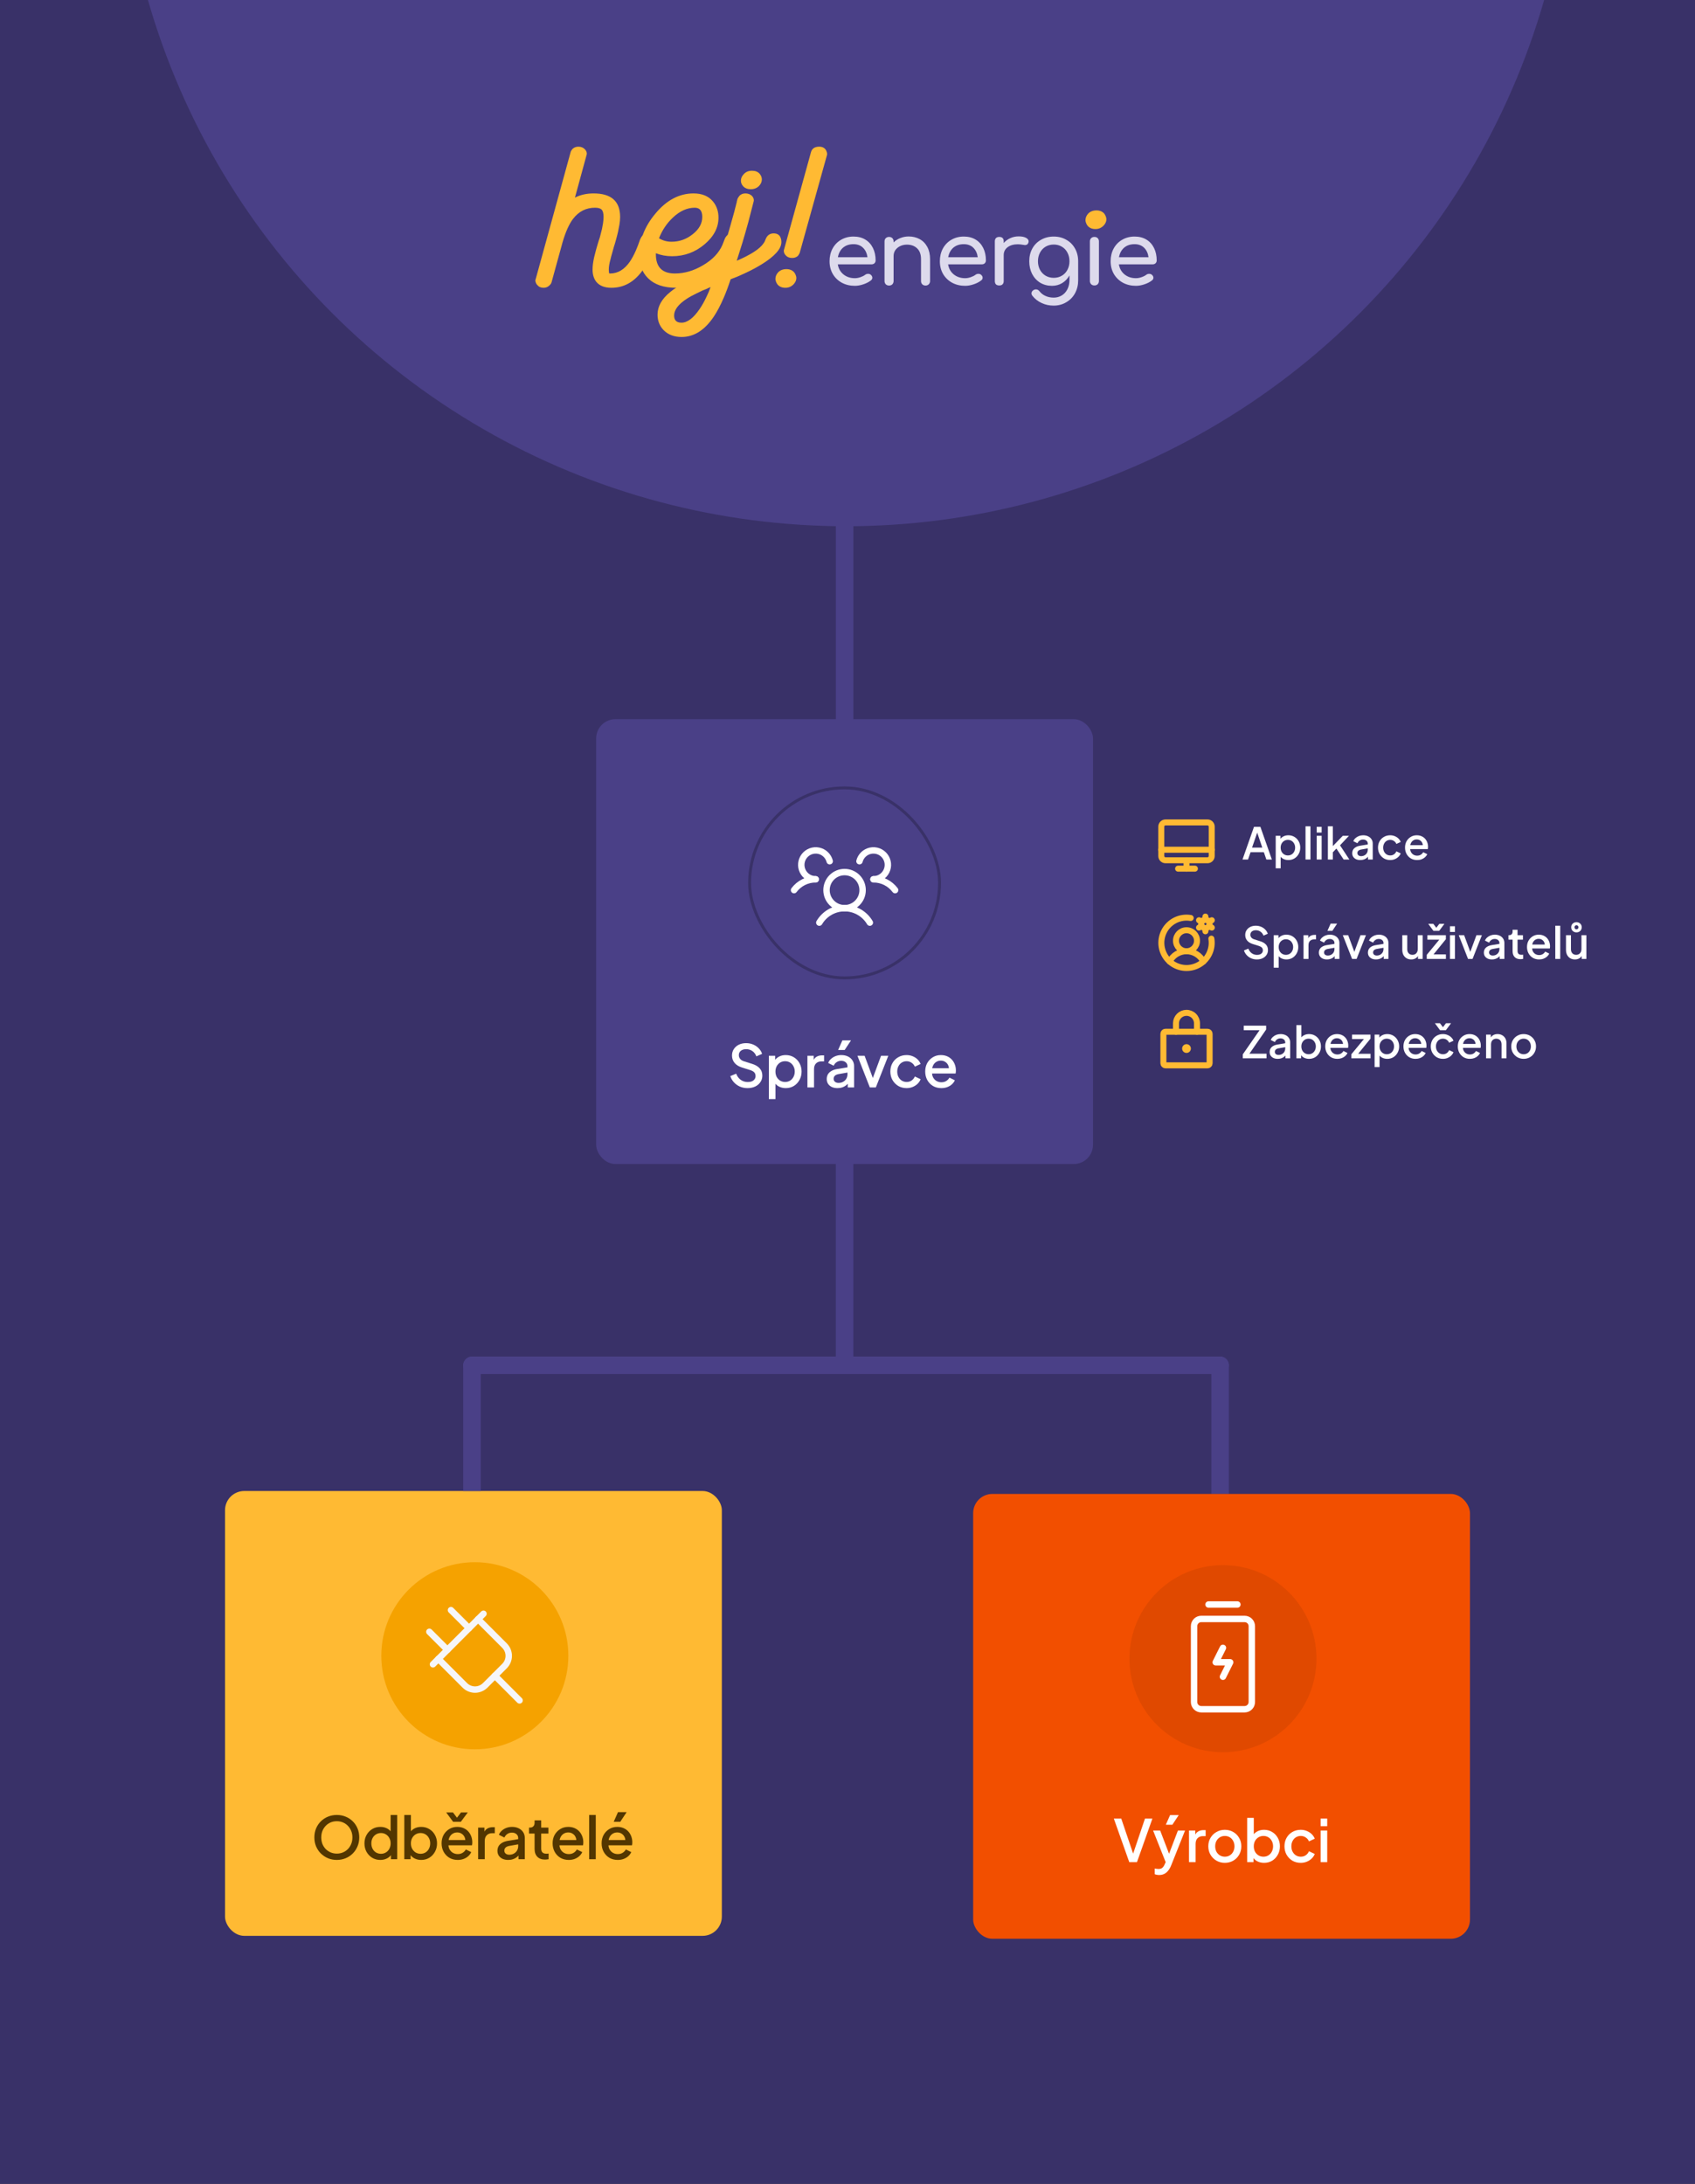 <?xml version="1.0" encoding="UTF-8"?>
<svg xmlns="http://www.w3.org/2000/svg" width="580" height="747" viewBox="0 0 580 747" fill="none">
  <rect x="0" y="0" width="580" height="747" fill="#333333" stroke="none"/>
  <g clip-path="url(#clip0_792_6238)">
    <rect width="580" height="747" fill="#393168"></rect>
    <circle cx="289.5" cy="-68.5" r="248.5" fill="#4A4087"></circle>
    <path d="M265.336 95.396C265.336 94.6 265.634 93.865 266.231 93.188C266.947 92.433 267.902 92.055 269.096 92.055C270.25 92.055 271.145 92.433 271.782 93.188C272.021 93.507 272.2 93.845 272.319 94.203C272.439 94.521 272.498 94.819 272.498 95.097C272.498 95.853 272.18 96.569 271.543 97.245C270.787 98.041 269.852 98.439 268.738 98.439C267.584 98.439 266.689 98.061 266.052 97.305C265.813 96.987 265.634 96.649 265.515 96.291C265.396 95.973 265.336 95.674 265.336 95.396ZM273.692 86.327C273.652 86.526 273.573 86.705 273.453 86.864C273.334 87.103 273.195 87.321 273.035 87.52C272.518 87.998 271.862 88.236 271.066 88.236C270.151 88.236 269.434 87.958 268.917 87.401C268.44 86.924 268.201 86.387 268.201 85.79C268.201 85.671 268.241 85.492 268.32 85.253L277.512 52.021C277.87 50.788 278.805 50.171 280.317 50.171C281.392 50.171 282.167 50.569 282.645 51.364C282.804 51.683 282.924 52.021 283.003 52.379C283.043 52.697 283.023 52.955 282.943 53.154L273.692 86.327Z" fill="#FFBA33"></path>
    <path d="M253.53 61.805C253.53 61.01 253.829 60.294 254.425 59.657C255.142 58.822 256.097 58.404 257.29 58.404C258.444 58.404 259.32 58.743 259.916 59.419C260.434 60.015 260.692 60.672 260.692 61.388C260.692 62.183 260.374 62.919 259.738 63.595C258.981 64.351 258.026 64.729 256.873 64.729C255.798 64.729 254.943 64.391 254.306 63.715C253.789 63.158 253.53 62.521 253.53 61.805ZM250.009 95.515C249.173 98.061 248.377 100.189 247.621 101.899C246.547 104.405 245.413 106.553 244.219 108.343C241.115 112.957 237.455 115.264 233.237 115.264C230.69 115.264 228.641 114.488 227.089 112.937C225.696 111.505 225 109.735 225 107.627C225 104.803 226.452 102.217 229.357 99.871C230.471 98.956 231.804 98.081 233.356 97.245C234.43 96.649 235.724 96.012 237.236 95.336C239.345 94.381 241.951 93.308 245.055 92.114L245.413 91.935C246.965 87.441 248.914 80.937 251.262 72.425C251.381 72.028 251.501 71.55 251.62 70.993L251.799 70.337L251.919 69.8C251.998 69.601 252.058 69.402 252.098 69.204V68.965L252.157 68.786L252.217 68.607L252.277 68.309C252.316 68.11 252.396 67.911 252.515 67.712L252.635 67.533L252.754 67.354L253.053 66.936C253.57 66.419 254.246 66.161 255.082 66.161C255.918 66.161 256.634 66.419 257.231 66.936C257.708 67.414 257.947 67.931 257.947 68.488C257.947 68.686 257.907 68.905 257.828 69.144L256.037 76.065C255.321 78.65 254.664 80.937 254.067 82.926L252.098 89.191C256.912 87.122 259.956 85.153 261.23 83.284C261.389 83.085 261.548 82.827 261.707 82.508L261.946 81.912C262.463 80.52 263.398 79.824 264.751 79.824C265.666 79.824 266.363 80.142 266.84 80.778C267.198 81.335 267.377 82.011 267.377 82.807C267.377 85.114 265.109 87.659 260.573 90.444C258.902 91.478 256.992 92.492 254.843 93.487C253.172 94.282 251.56 94.958 250.009 95.515ZM243.145 98.2C242.627 98.399 242.19 98.598 241.832 98.796C241.274 99.035 240.777 99.234 240.339 99.393C239.742 99.672 239.166 99.95 238.609 100.228C237.176 100.905 235.943 101.581 234.908 102.257C232.083 104.126 230.67 106.016 230.67 107.925C230.67 109.556 231.506 110.371 233.177 110.371C235.206 110.371 237.276 108.82 239.384 105.717C240.18 104.564 240.936 103.231 241.652 101.72C242.249 100.527 242.747 99.353 243.145 98.2Z" fill="#FFBA33"></path>
    <path d="M253.555 82.21C253.555 82.369 253.515 82.568 253.436 82.807C253.396 83.006 253.336 83.204 253.257 83.403C251.983 87.46 249.377 90.921 245.438 93.785C241.22 96.887 236.524 98.439 231.352 98.439C227.134 98.439 223.931 97.345 221.742 95.157C219.753 93.208 218.758 90.543 218.758 87.162C218.758 82.15 220.588 77.457 224.249 73.082C228.069 68.468 232.426 66.161 237.32 66.161C240.265 66.161 242.493 67.095 244.005 68.965C245.239 70.476 245.855 72.306 245.855 74.454C245.855 77.835 244.284 80.858 241.14 83.523C237.917 86.267 234.197 87.639 229.979 87.639C227.989 87.639 226.139 87.301 224.428 86.625V86.983C224.428 91.359 226.597 93.546 230.934 93.546C234.197 93.546 237.4 92.611 240.543 90.742C243.806 88.833 246.035 86.486 247.228 83.702C247.348 83.423 247.487 83.065 247.646 82.628L247.825 82.15L248.004 81.733C248.084 81.494 248.183 81.295 248.303 81.136C248.462 80.897 248.641 80.679 248.84 80.48C249.397 80.042 250.073 79.823 250.869 79.823C251.904 79.823 252.66 80.162 253.137 80.838C253.296 81.076 253.416 81.335 253.495 81.614L253.555 81.971V82.21ZM225.502 81.494C226.776 82.29 228.208 82.687 229.8 82.687C232.466 82.687 234.873 81.832 237.022 80.122C239.21 78.412 240.305 76.443 240.305 74.215C240.305 72.107 239.449 71.053 237.738 71.053C235.112 71.053 232.605 72.187 230.218 74.454C228.149 76.403 226.577 78.75 225.502 81.494Z" fill="#FFBA33"></path>
    <path d="M219.537 92.95C216.751 96.609 213.309 98.439 209.211 98.439C206.823 98.439 205.072 97.723 203.958 96.291C203.162 95.217 202.765 93.845 202.765 92.174C202.765 91.021 202.944 89.629 203.302 87.998C203.461 87.361 203.66 86.586 203.899 85.671L204.197 84.597L204.496 83.582L204.854 82.389L205.271 81.136C205.55 80.102 205.789 79.168 205.988 78.332C206.147 77.576 206.266 76.92 206.346 76.363C206.465 75.568 206.525 74.832 206.525 74.156C206.525 72.963 206.306 72.147 205.868 71.71C205.47 71.272 204.714 71.053 203.6 71.053C200.536 71.053 198.03 72.326 196.08 74.872C194.727 76.662 193.533 79.327 192.499 82.867L188.738 96.529C188.619 96.967 188.34 97.365 187.903 97.723C187.385 98.2 186.749 98.439 185.993 98.439C185.078 98.439 184.361 98.12 183.844 97.484C183.605 97.245 183.446 96.987 183.367 96.709C183.247 96.43 183.188 96.191 183.188 95.993C183.188 95.794 183.227 95.615 183.307 95.456L195.244 52.08C195.284 51.882 195.363 51.703 195.483 51.543C195.602 51.305 195.761 51.086 195.96 50.887C196.478 50.41 197.134 50.171 197.93 50.171C198.805 50.171 199.522 50.45 200.079 51.006C200.556 51.484 200.795 52.001 200.795 52.558C200.795 52.717 200.755 52.916 200.676 53.154L196.736 67.593C198.606 66.638 200.735 66.161 203.123 66.161C209.171 66.161 212.195 68.846 212.195 74.215C212.195 75.011 212.116 75.886 211.956 76.841C211.837 77.557 211.678 78.372 211.479 79.287C211.28 80.162 211.041 81.097 210.763 82.091L210.404 83.344L210.046 84.478L209.748 85.551L209.45 86.625C209.211 87.421 209.032 88.097 208.912 88.654C208.514 90.046 208.315 91.239 208.315 92.234C208.315 92.552 208.335 92.85 208.375 93.129L208.435 93.367L208.495 93.546H208.793C211.419 93.546 213.667 92.194 215.537 89.489C216.214 88.495 216.89 87.242 217.567 85.73C217.806 85.174 218.064 84.537 218.343 83.821C218.502 83.344 218.721 82.727 218.999 81.972C219.119 81.693 219.238 81.455 219.357 81.256C219.517 80.977 219.696 80.739 219.895 80.54C220.372 80.062 221.029 79.824 221.864 79.824C222.819 79.824 223.555 80.142 224.073 80.778C224.232 81.017 224.371 81.295 224.49 81.614C224.57 81.852 224.61 82.091 224.61 82.33C224.61 83.523 224.013 85.313 222.819 87.699C221.745 89.768 220.651 91.518 219.537 92.95Z" fill="#FFBA33"></path>
    <path d="M395.801 89.082C395.801 89.467 395.67 89.79 395.406 90.053C395.143 90.296 394.808 90.418 394.404 90.418H382.863C383.086 91.835 383.723 92.978 384.777 93.848C385.85 94.719 387.156 95.154 388.695 95.154C389.301 95.154 389.929 95.043 390.577 94.82C391.245 94.597 391.792 94.324 392.217 94C392.501 93.778 392.835 93.666 393.219 93.666C393.604 93.666 393.908 93.767 394.13 93.97C394.495 94.273 394.677 94.618 394.677 95.002C394.677 95.366 394.515 95.67 394.191 95.913C393.503 96.459 392.642 96.905 391.61 97.249C390.597 97.593 389.625 97.765 388.695 97.765C387.034 97.765 385.546 97.41 384.23 96.702C382.914 95.974 381.881 94.972 381.132 93.697C380.403 92.421 380.039 90.974 380.039 89.355C380.039 87.736 380.382 86.289 381.071 85.014C381.78 83.719 382.751 82.717 383.987 82.008C385.242 81.28 386.66 80.915 388.239 80.915C389.798 80.915 391.144 81.26 392.278 81.948C393.412 82.636 394.282 83.597 394.89 84.832C395.497 86.066 395.801 87.483 395.801 89.082ZM388.239 83.526C386.761 83.526 385.556 83.931 384.625 84.741C383.714 85.55 383.137 86.633 382.894 87.989H393.007C392.824 86.633 392.319 85.55 391.488 84.741C390.658 83.931 389.575 83.526 388.239 83.526Z" fill="#DDDAEC"></path>
    <path d="M374.486 97.643C374.041 97.643 373.666 97.502 373.364 97.218C373.079 96.915 372.938 96.54 372.938 96.095V82.585C372.938 82.12 373.079 81.745 373.364 81.462C373.666 81.179 374.041 81.037 374.486 81.037C374.953 81.037 375.327 81.179 375.61 81.462C375.894 81.745 376.035 82.12 376.035 82.585V96.095C376.035 96.54 375.894 96.915 375.61 97.218C375.327 97.502 374.953 97.643 374.486 97.643Z" fill="#DDDAEC"></path>
    <path d="M360.577 80.915C362.176 80.915 363.604 81.28 364.86 82.008C366.135 82.717 367.127 83.709 367.836 84.984C368.564 86.259 368.929 87.716 368.929 89.355V95.913C368.929 97.512 368.575 98.969 367.866 100.284C367.158 101.6 366.155 102.632 364.86 103.381C363.584 104.15 362.136 104.535 360.517 104.535C359.059 104.535 357.702 104.241 356.447 103.654C355.192 103.088 354.138 102.268 353.288 101.195C353.066 100.912 352.954 100.629 352.954 100.345C352.954 99.92 353.167 99.556 353.592 99.252C353.876 99.07 354.159 98.979 354.442 98.979C354.949 98.979 355.363 99.192 355.687 99.617C356.234 100.325 356.923 100.861 357.753 101.226C358.583 101.61 359.524 101.802 360.577 101.802C361.569 101.802 362.47 101.56 363.281 101.074C364.09 100.608 364.739 99.91 365.223 98.979C365.709 98.068 365.952 96.975 365.952 95.7V94.213C365.325 95.326 364.496 96.196 363.463 96.824C362.43 97.451 361.265 97.765 359.97 97.765C358.472 97.765 357.125 97.41 355.93 96.702C354.756 95.974 353.835 94.972 353.167 93.697C352.519 92.421 352.195 90.974 352.195 89.355C352.195 87.716 352.549 86.259 353.258 84.984C353.967 83.709 354.959 82.717 356.234 82.008C357.51 81.28 358.958 80.915 360.577 80.915ZM360.577 95.032C361.61 95.032 362.531 94.79 363.341 94.304C364.171 93.818 364.809 93.15 365.254 92.3C365.72 91.43 365.952 90.448 365.952 89.355C365.952 88.262 365.72 87.281 365.254 86.41C364.809 85.54 364.171 84.862 363.341 84.376C362.531 83.891 361.61 83.648 360.577 83.648C359.545 83.648 358.613 83.891 357.783 84.376C356.973 84.862 356.335 85.54 355.87 86.41C355.404 87.281 355.171 88.262 355.171 89.355C355.171 90.448 355.404 91.43 355.87 92.3C356.335 93.15 356.973 93.818 357.783 94.304C358.613 94.79 359.545 95.032 360.577 95.032Z" fill="#DDDAEC"></path>
    <path d="M348.554 80.855C349.627 80.855 350.467 81.017 351.074 81.341C351.682 81.665 351.985 82.069 351.985 82.555C351.985 82.697 351.976 82.798 351.955 82.859C351.773 83.506 351.368 83.83 350.74 83.83C350.639 83.83 350.487 83.81 350.284 83.769C349.475 83.628 348.817 83.557 348.311 83.557C346.853 83.557 345.679 83.891 344.788 84.559C343.897 85.227 343.452 86.127 343.452 87.261V96.126C343.452 96.611 343.32 96.986 343.057 97.249C342.814 97.512 342.44 97.644 341.933 97.644C341.447 97.644 341.073 97.522 340.809 97.279C340.546 97.016 340.414 96.632 340.414 96.126V82.555C340.414 82.069 340.546 81.695 340.809 81.432C341.073 81.169 341.447 81.037 341.933 81.037C342.945 81.037 343.452 81.543 343.452 82.555V83.132C344.059 82.424 344.808 81.867 345.699 81.462C346.59 81.058 347.541 80.855 348.554 80.855Z" fill="#DDDAEC"></path>
    <path d="M337.364 89.082C337.364 89.467 337.232 89.79 336.969 90.053C336.706 90.296 336.372 90.418 335.967 90.418H324.425C324.649 91.835 325.287 92.978 326.339 93.848C327.413 94.719 328.718 95.154 330.257 95.154C330.864 95.154 331.492 95.043 332.14 94.82C332.808 94.597 333.355 94.324 333.78 94C334.063 93.778 334.397 93.666 334.783 93.666C335.167 93.666 335.47 93.767 335.694 93.97C336.058 94.273 336.24 94.618 336.24 95.002C336.24 95.366 336.078 95.67 335.754 95.913C335.066 96.459 334.205 96.905 333.173 97.249C332.161 97.593 331.189 97.765 330.257 97.765C328.596 97.765 327.109 97.41 325.792 96.702C324.476 95.974 323.444 94.972 322.694 93.697C321.966 92.421 321.602 90.974 321.602 89.355C321.602 87.736 321.946 86.289 322.633 85.014C323.343 83.719 324.315 82.717 325.549 82.008C326.805 81.28 328.222 80.915 329.801 80.915C331.36 80.915 332.707 81.26 333.841 81.948C334.975 82.636 335.846 83.597 336.453 84.832C337.06 86.066 337.364 87.483 337.364 89.082ZM329.801 83.526C328.323 83.526 327.119 83.931 326.187 84.741C325.276 85.55 324.699 86.633 324.456 87.989H334.57C334.388 86.633 333.881 85.55 333.051 84.741C332.221 83.931 331.138 83.526 329.801 83.526Z" fill="#DDDAEC"></path>
    <path d="M310.933 80.885C312.33 80.885 313.586 81.189 314.699 81.796C315.813 82.403 316.683 83.293 317.311 84.467C317.939 85.621 318.253 87.017 318.253 88.657V96.125C318.253 96.57 318.101 96.945 317.797 97.248C317.514 97.532 317.149 97.674 316.704 97.674C316.258 97.674 315.883 97.532 315.58 97.248C315.297 96.945 315.155 96.57 315.155 96.125V88.657C315.155 87.017 314.709 85.783 313.818 84.953C312.948 84.103 311.783 83.678 310.325 83.678C309.475 83.678 308.696 83.85 307.988 84.194C307.299 84.538 306.752 85.004 306.347 85.591C305.962 86.178 305.77 86.835 305.77 87.564V96.125C305.77 96.57 305.628 96.945 305.345 97.248C305.061 97.532 304.687 97.674 304.221 97.674C303.776 97.674 303.401 97.532 303.098 97.248C302.814 96.945 302.672 96.57 302.672 96.125V82.585C302.672 82.12 302.814 81.745 303.098 81.462C303.401 81.178 303.776 81.037 304.221 81.037C304.687 81.037 305.061 81.178 305.345 81.462C305.628 81.745 305.77 82.12 305.77 82.585V82.919C306.418 82.272 307.187 81.775 308.079 81.431C308.969 81.067 309.921 80.885 310.933 80.885Z" fill="#DDDAEC"></path>
    <path d="M299.621 89.082C299.621 89.467 299.49 89.79 299.227 90.053C298.964 90.296 298.63 90.418 298.225 90.418H286.684C286.907 91.835 287.545 92.978 288.597 93.848C289.67 94.719 290.976 95.154 292.515 95.154C293.122 95.154 293.751 95.043 294.398 94.82C295.066 94.597 295.613 94.324 296.038 94C296.321 93.778 296.656 93.666 297.041 93.666C297.425 93.666 297.728 93.767 297.952 93.97C298.316 94.273 298.498 94.618 298.498 95.002C298.498 95.366 298.336 95.67 298.012 95.913C297.324 96.459 296.463 96.905 295.431 97.249C294.418 97.593 293.447 97.765 292.515 97.765C290.854 97.765 289.366 97.41 288.05 96.702C286.734 95.974 285.702 94.972 284.953 93.697C284.224 92.421 283.859 90.974 283.859 89.355C283.859 87.736 284.203 86.289 284.892 85.014C285.601 83.719 286.573 82.717 287.807 82.008C289.062 81.28 290.48 80.915 292.059 80.915C293.618 80.915 294.964 81.26 296.099 81.948C297.233 82.636 298.104 83.597 298.711 84.832C299.319 86.066 299.621 87.483 299.621 89.082ZM292.059 83.526C290.581 83.526 289.377 83.931 288.445 84.741C287.534 85.55 286.957 86.633 286.714 87.989H296.828C296.646 86.633 296.139 85.55 295.309 84.741C294.478 83.931 293.396 83.526 292.059 83.526Z" fill="#DDDAEC"></path>
    <path d="M371.43 75.306C371.43 74.51 371.729 73.774 372.325 73.098C373.042 72.343 373.996 71.965 375.19 71.965C376.344 71.965 377.24 72.343 377.877 73.098C378.114 73.416 378.294 73.754 378.413 74.112C378.533 74.431 378.592 74.729 378.592 75.007C378.592 75.763 378.274 76.479 377.638 77.155C376.881 77.951 375.946 78.349 374.833 78.349C373.679 78.349 372.783 77.971 372.146 77.215C371.907 76.897 371.728 76.559 371.609 76.201C371.49 75.882 371.43 75.584 371.43 75.306Z" fill="#FFBA33"></path>
    <rect x="77" y="510" width="170" height="152.155" rx="6.575" fill="#FFBA33"></rect>
    <circle cx="162.477" cy="566.354" r="32" fill="#F5A200"></circle>
    <g clip-path="url(#clip1_792_6238)">
      <path d="M160.492 556.923L154.316 550.747" stroke="#F6F6F9" stroke-width="2.193" stroke-linecap="round" stroke-linejoin="round"></path>
      <path d="M146.917 558.158L153.094 564.335" stroke="#F6F6F9" stroke-width="2.193" stroke-linecap="round" stroke-linejoin="round"></path>
      <path d="M148.151 569.276L165.445 551.982" stroke="#F6F6F9" stroke-width="2.193" stroke-linecap="round" stroke-linejoin="round"></path>
      <path d="M149.998 567.423L159.051 576.476C159.977 577.403 161.234 577.923 162.544 577.923C163.855 577.923 165.111 577.403 166.038 576.476L172.639 569.875C173.565 568.949 174.086 567.692 174.086 566.382C174.086 565.071 173.565 563.815 172.639 562.888L163.586 553.835" stroke="#F6F6F9" stroke-width="2.193" stroke-linecap="round" stroke-linejoin="round"></path>
      <path d="M169.335 573.175L177.789 581.629" stroke="#F6F6F9" stroke-width="2.193" stroke-linecap="round" stroke-linejoin="round"></path>
    </g>
    <path d="M115.25 636.19C114.17 636.19 113.164 635.997 112.23 635.61C111.31 635.224 110.497 634.684 109.79 633.99C109.097 633.297 108.55 632.484 108.15 631.55C107.764 630.617 107.57 629.597 107.57 628.49C107.57 627.384 107.764 626.364 108.15 625.43C108.55 624.484 109.097 623.67 109.79 622.99C110.484 622.297 111.297 621.764 112.23 621.39C113.164 621.004 114.17 620.81 115.25 620.81C116.344 620.81 117.35 621.004 118.27 621.39C119.204 621.764 120.017 622.297 120.71 622.99C121.417 623.684 121.964 624.497 122.35 625.43C122.737 626.364 122.93 627.384 122.93 628.49C122.93 629.597 122.73 630.617 122.33 631.55C121.944 632.484 121.404 633.297 120.71 633.99C120.017 634.684 119.204 635.224 118.27 635.61C117.337 635.997 116.33 636.19 115.25 636.19ZM115.25 634.03C116.024 634.03 116.73 633.89 117.37 633.61C118.024 633.33 118.59 632.944 119.07 632.45C119.55 631.944 119.924 631.357 120.19 630.69C120.457 630.01 120.59 629.277 120.59 628.49C120.59 627.704 120.457 626.977 120.19 626.31C119.924 625.644 119.55 625.057 119.07 624.55C118.59 624.044 118.024 623.65 117.37 623.37C116.73 623.09 116.024 622.95 115.25 622.95C114.477 622.95 113.764 623.09 113.11 623.37C112.47 623.65 111.91 624.044 111.43 624.55C110.95 625.057 110.577 625.644 110.31 626.31C110.057 626.977 109.93 627.704 109.93 628.49C109.93 629.277 110.057 630.01 110.31 630.69C110.577 631.357 110.95 631.944 111.43 632.45C111.91 632.944 112.477 633.33 113.13 633.61C113.784 633.89 114.49 634.03 115.25 634.03Z" fill="#523600"></path>
    <path d="M130.149 636.19C129.109 636.19 128.176 635.944 127.349 635.45C126.536 634.944 125.889 634.264 125.409 633.41C124.942 632.557 124.709 631.597 124.709 630.53C124.709 629.464 124.949 628.504 125.429 627.65C125.909 626.797 126.556 626.124 127.369 625.63C128.182 625.137 129.102 624.89 130.129 624.89C130.996 624.89 131.762 625.064 132.429 625.41C133.096 625.757 133.622 626.237 134.009 626.85L133.669 627.37V620.81H135.909V635.95H133.769V633.75L134.029 634.17C133.656 634.824 133.122 635.324 132.429 635.67C131.736 636.017 130.976 636.19 130.149 636.19ZM130.369 634.09C130.996 634.09 131.556 633.937 132.049 633.63C132.556 633.324 132.949 632.904 133.229 632.37C133.522 631.824 133.669 631.21 133.669 630.53C133.669 629.85 133.522 629.244 133.229 628.71C132.949 628.177 132.556 627.757 132.049 627.45C131.556 627.144 130.996 626.99 130.369 626.99C129.742 626.99 129.176 627.144 128.669 627.45C128.162 627.757 127.769 628.177 127.489 628.71C127.209 629.244 127.069 629.85 127.069 630.53C127.069 631.21 127.209 631.824 127.489 632.37C127.769 632.904 128.156 633.324 128.649 633.63C129.156 633.937 129.729 634.09 130.369 634.09Z" fill="#523600"></path>
    <path d="M144.127 636.19C143.287 636.19 142.521 636.017 141.827 635.67C141.147 635.324 140.621 634.824 140.247 634.17L140.507 633.75V635.95H138.347V620.81H140.607V627.37L140.247 626.85C140.647 626.237 141.181 625.757 141.847 625.41C142.514 625.064 143.274 624.89 144.127 624.89C145.154 624.89 146.074 625.137 146.887 625.63C147.714 626.124 148.361 626.797 148.827 627.65C149.307 628.504 149.547 629.464 149.547 630.53C149.547 631.597 149.307 632.557 148.827 633.41C148.361 634.264 147.721 634.944 146.907 635.45C146.094 635.944 145.167 636.19 144.127 636.19ZM143.907 634.09C144.547 634.09 145.114 633.937 145.607 633.63C146.101 633.324 146.487 632.904 146.767 632.37C147.061 631.824 147.207 631.21 147.207 630.53C147.207 629.85 147.061 629.244 146.767 628.71C146.487 628.177 146.101 627.757 145.607 627.45C145.114 627.144 144.547 626.99 143.907 626.99C143.281 626.99 142.714 627.144 142.207 627.45C141.714 627.757 141.321 628.177 141.027 628.71C140.747 629.244 140.607 629.85 140.607 630.53C140.607 631.21 140.747 631.824 141.027 632.37C141.321 632.904 141.714 633.324 142.207 633.63C142.714 633.937 143.281 634.09 143.907 634.09Z" fill="#523600"></path>
    <path d="M156.626 636.19C155.546 636.19 154.586 635.944 153.746 635.45C152.919 634.944 152.272 634.264 151.806 633.41C151.339 632.544 151.106 631.577 151.106 630.51C151.106 629.417 151.339 628.45 151.806 627.61C152.286 626.77 152.926 626.11 153.726 625.63C154.526 625.137 155.432 624.89 156.446 624.89C157.259 624.89 157.986 625.03 158.626 625.31C159.266 625.59 159.806 625.977 160.246 626.47C160.686 626.95 161.019 627.504 161.246 628.13C161.486 628.757 161.606 629.424 161.606 630.13C161.606 630.304 161.599 630.484 161.586 630.67C161.572 630.857 161.546 631.03 161.506 631.19H152.886V629.39H160.226L159.146 630.21C159.279 629.557 159.232 628.977 159.006 628.47C158.792 627.95 158.459 627.544 158.006 627.25C157.566 626.944 157.046 626.79 156.446 626.79C155.846 626.79 155.312 626.944 154.846 627.25C154.379 627.544 154.019 627.97 153.766 628.53C153.512 629.077 153.412 629.744 153.466 630.53C153.399 631.264 153.499 631.904 153.766 632.45C154.046 632.997 154.432 633.424 154.926 633.73C155.432 634.037 156.006 634.19 156.646 634.19C157.299 634.19 157.852 634.044 158.306 633.75C158.772 633.457 159.139 633.077 159.406 632.61L161.246 633.51C161.032 634.017 160.699 634.477 160.246 634.89C159.806 635.29 159.272 635.61 158.646 635.85C158.032 636.077 157.359 636.19 156.626 636.19ZM155.046 623.15L152.686 619.95H155.006L156.366 621.75L157.746 619.95H160.066L157.686 623.15H155.046Z" fill="#523600"></path>
    <path d="M163.611 635.95V625.13H165.771V627.31L165.571 626.99C165.811 626.284 166.198 625.777 166.731 625.47C167.265 625.15 167.905 624.99 168.651 624.99H169.311V627.05H168.371C167.625 627.05 167.018 627.284 166.551 627.75C166.098 628.204 165.871 628.857 165.871 629.71V635.95H163.611Z" fill="#523600"></path>
    <path d="M173.897 636.19C173.164 636.19 172.517 636.064 171.957 635.81C171.411 635.544 170.984 635.184 170.678 634.73C170.371 634.264 170.217 633.717 170.217 633.09C170.217 632.504 170.344 631.977 170.597 631.51C170.864 631.044 171.271 630.65 171.817 630.33C172.364 630.01 173.051 629.784 173.878 629.65L177.637 629.03V630.81L174.317 631.39C173.717 631.497 173.277 631.69 172.997 631.97C172.717 632.237 172.577 632.584 172.577 633.01C172.577 633.424 172.731 633.764 173.037 634.03C173.357 634.284 173.764 634.41 174.257 634.41C174.871 634.41 175.404 634.277 175.857 634.01C176.324 633.744 176.684 633.39 176.938 632.95C177.191 632.497 177.317 631.997 177.317 631.45V628.67C177.317 628.137 177.117 627.704 176.717 627.37C176.331 627.024 175.811 626.85 175.158 626.85C174.558 626.85 174.031 627.01 173.577 627.33C173.137 627.637 172.811 628.037 172.598 628.53L170.717 627.59C170.917 627.057 171.244 626.59 171.698 626.19C172.151 625.777 172.678 625.457 173.278 625.23C173.891 625.004 174.537 624.89 175.217 624.89C176.071 624.89 176.824 625.05 177.478 625.37C178.144 625.69 178.658 626.137 179.018 626.71C179.391 627.27 179.577 627.924 179.577 628.67V635.95H177.418V633.99L177.878 634.05C177.624 634.49 177.297 634.87 176.897 635.19C176.511 635.51 176.064 635.757 175.558 635.93C175.064 636.104 174.511 636.19 173.897 636.19Z" fill="#523600"></path>
    <path d="M186.505 636.07C185.371 636.07 184.491 635.75 183.865 635.11C183.238 634.47 182.925 633.57 182.925 632.41V627.17H181.025V625.13H181.325C181.831 625.13 182.225 624.984 182.505 624.69C182.785 624.397 182.925 623.997 182.925 623.49V622.65H185.185V625.13H187.645V627.17H185.185V632.31C185.185 632.684 185.245 633.004 185.365 633.27C185.485 633.524 185.678 633.724 185.945 633.87C186.211 634.004 186.558 634.07 186.985 634.07C187.091 634.07 187.211 634.064 187.345 634.05C187.478 634.037 187.605 634.024 187.725 634.01V635.95C187.538 635.977 187.331 636.004 187.105 636.03C186.878 636.057 186.678 636.07 186.505 636.07Z" fill="#523600"></path>
    <path d="M194.615 636.19C193.535 636.19 192.575 635.944 191.735 635.45C190.908 634.944 190.262 634.264 189.795 633.41C189.328 632.544 189.095 631.577 189.095 630.51C189.095 629.417 189.328 628.45 189.795 627.61C190.275 626.77 190.915 626.11 191.715 625.63C192.515 625.137 193.422 624.89 194.435 624.89C195.248 624.89 195.975 625.03 196.615 625.31C197.255 625.59 197.795 625.977 198.235 626.47C198.675 626.95 199.008 627.504 199.235 628.13C199.475 628.757 199.595 629.424 199.595 630.13C199.595 630.304 199.588 630.484 199.575 630.67C199.562 630.857 199.535 631.03 199.495 631.19H190.875V629.39H198.215L197.135 630.21C197.268 629.557 197.222 628.977 196.995 628.47C196.782 627.95 196.448 627.544 195.995 627.25C195.555 626.944 195.035 626.79 194.435 626.79C193.835 626.79 193.302 626.944 192.835 627.25C192.368 627.544 192.008 627.97 191.755 628.53C191.502 629.077 191.402 629.744 191.455 630.53C191.388 631.264 191.488 631.904 191.755 632.45C192.035 632.997 192.422 633.424 192.915 633.73C193.422 634.037 193.995 634.19 194.635 634.19C195.288 634.19 195.842 634.044 196.295 633.75C196.762 633.457 197.128 633.077 197.395 632.61L199.235 633.51C199.022 634.017 198.688 634.477 198.235 634.89C197.795 635.29 197.262 635.61 196.635 635.85C196.022 636.077 195.348 636.19 194.615 636.19Z" fill="#523600"></path>
    <path d="M201.6 635.95V620.81H203.86V635.95H201.6Z" fill="#523600"></path>
    <path d="M211.383 636.19C210.303 636.19 209.343 635.944 208.503 635.45C207.676 634.944 207.029 634.264 206.563 633.41C206.096 632.544 205.863 631.577 205.863 630.51C205.863 629.417 206.096 628.45 206.563 627.61C207.043 626.77 207.683 626.11 208.483 625.63C209.283 625.137 210.189 624.89 211.203 624.89C212.016 624.89 212.743 625.03 213.383 625.31C214.023 625.59 214.563 625.977 215.003 626.47C215.443 626.95 215.776 627.504 216.003 628.13C216.243 628.757 216.363 629.424 216.363 630.13C216.363 630.304 216.356 630.484 216.343 630.67C216.329 630.857 216.303 631.03 216.263 631.19H207.643V629.39H214.983L213.903 630.21C214.036 629.557 213.989 628.977 213.763 628.47C213.549 627.95 213.216 627.544 212.763 627.25C212.323 626.944 211.803 626.79 211.203 626.79C210.603 626.79 210.069 626.944 209.603 627.25C209.136 627.544 208.776 627.97 208.523 628.53C208.269 629.077 208.169 629.744 208.223 630.53C208.156 631.264 208.256 631.904 208.523 632.45C208.803 632.997 209.189 633.424 209.683 633.73C210.189 634.037 210.763 634.19 211.403 634.19C212.056 634.19 212.609 634.044 213.063 633.75C213.529 633.457 213.896 633.077 214.163 632.61L216.003 633.51C215.789 634.017 215.456 634.477 215.003 634.89C214.563 635.29 214.029 635.61 213.403 635.85C212.789 636.077 212.116 636.19 211.383 636.19ZM210.003 623.15L211.463 619.85H214.423L212.243 623.15H210.003Z" fill="#523600"></path>
    <rect x="204" y="246" width="170" height="152.155" rx="6.575" fill="#393168"></rect>
    <rect x="204" y="246" width="170" height="152.155" rx="6.575" fill="#4A4087"></rect>
    <path d="M255.778 372.19C254.845 372.19 253.978 372.017 253.178 371.67C252.378 371.31 251.698 370.823 251.138 370.21C250.578 369.597 250.165 368.89 249.898 368.09L251.898 367.25C252.258 368.17 252.785 368.877 253.478 369.37C254.172 369.863 254.972 370.11 255.878 370.11C256.412 370.11 256.878 370.03 257.278 369.87C257.678 369.697 257.985 369.457 258.198 369.15C258.425 368.843 258.538 368.49 258.538 368.09C258.538 367.543 258.385 367.11 258.078 366.79C257.772 366.47 257.318 366.217 256.718 366.03L253.918 365.15C252.798 364.803 251.945 364.277 251.358 363.57C250.772 362.85 250.478 362.01 250.478 361.05C250.478 360.21 250.685 359.477 251.098 358.85C251.512 358.21 252.078 357.71 252.798 357.35C253.532 356.99 254.365 356.81 255.298 356.81C256.192 356.81 257.005 356.97 257.738 357.29C258.472 357.597 259.098 358.023 259.618 358.57C260.152 359.117 260.538 359.75 260.778 360.47L258.818 361.33C258.525 360.543 258.065 359.937 257.438 359.51C256.825 359.083 256.112 358.87 255.298 358.87C254.805 358.87 254.372 358.957 253.998 359.13C253.625 359.29 253.332 359.53 253.118 359.85C252.918 360.157 252.818 360.517 252.818 360.93C252.818 361.41 252.972 361.837 253.278 362.21C253.585 362.583 254.052 362.863 254.678 363.05L257.278 363.87C258.465 364.23 259.358 364.75 259.958 365.43C260.558 366.097 260.858 366.93 260.858 367.93C260.858 368.757 260.638 369.49 260.198 370.13C259.772 370.77 259.178 371.277 258.418 371.65C257.658 372.01 256.778 372.19 255.778 372.19Z" fill="white"></path>
    <path d="M263.088 375.95V361.13H265.248V363.37L264.988 362.85C265.388 362.237 265.921 361.757 266.588 361.41C267.254 361.063 268.014 360.89 268.868 360.89C269.894 360.89 270.814 361.137 271.628 361.63C272.454 362.123 273.101 362.797 273.568 363.65C274.048 364.503 274.288 365.463 274.288 366.53C274.288 367.597 274.048 368.557 273.568 369.41C273.101 370.263 272.461 370.943 271.648 371.45C270.834 371.943 269.908 372.19 268.868 372.19C268.028 372.19 267.261 372.017 266.568 371.67C265.888 371.323 265.361 370.823 264.988 370.17L265.348 369.75V375.95H263.088ZM268.648 370.09C269.288 370.09 269.854 369.937 270.348 369.63C270.841 369.323 271.228 368.903 271.508 368.37C271.801 367.823 271.948 367.21 271.948 366.53C271.948 365.85 271.801 365.243 271.508 364.71C271.228 364.177 270.841 363.757 270.348 363.45C269.854 363.143 269.288 362.99 268.648 362.99C268.021 362.99 267.454 363.143 266.948 363.45C266.454 363.757 266.061 364.177 265.768 364.71C265.488 365.243 265.348 365.85 265.348 366.53C265.348 367.21 265.488 367.823 265.768 368.37C266.061 368.903 266.454 369.323 266.948 369.63C267.454 369.937 268.021 370.09 268.648 370.09Z" fill="white"></path>
    <path d="M276.286 371.95V361.13H278.446V363.31L278.246 362.99C278.486 362.283 278.873 361.777 279.406 361.47C279.939 361.15 280.579 360.99 281.326 360.99H281.986V363.05H281.046C280.299 363.05 279.693 363.283 279.226 363.75C278.773 364.203 278.546 364.857 278.546 365.71V371.95H276.286Z" fill="white"></path>
    <path d="M286.572 372.19C285.839 372.19 285.192 372.063 284.632 371.81C284.086 371.543 283.659 371.183 283.352 370.73C283.046 370.263 282.892 369.717 282.892 369.09C282.892 368.503 283.019 367.977 283.272 367.51C283.539 367.043 283.946 366.65 284.492 366.33C285.039 366.01 285.726 365.783 286.552 365.65L290.312 365.03V366.81L286.992 367.39C286.392 367.497 285.952 367.69 285.672 367.97C285.392 368.237 285.252 368.583 285.252 369.01C285.252 369.423 285.406 369.763 285.712 370.03C286.032 370.283 286.439 370.41 286.932 370.41C287.546 370.41 288.079 370.277 288.532 370.01C288.999 369.743 289.359 369.39 289.612 368.95C289.866 368.497 289.992 367.997 289.992 367.45V364.67C289.992 364.137 289.792 363.703 289.392 363.37C289.006 363.023 288.486 362.85 287.832 362.85C287.232 362.85 286.706 363.01 286.252 363.33C285.812 363.637 285.486 364.037 285.272 364.53L283.392 363.59C283.592 363.057 283.919 362.59 284.372 362.19C284.826 361.777 285.352 361.457 285.952 361.23C286.566 361.003 287.212 360.89 287.892 360.89C288.746 360.89 289.499 361.05 290.152 361.37C290.819 361.69 291.332 362.137 291.692 362.71C292.066 363.27 292.252 363.923 292.252 364.67V371.95H290.092V369.99L290.552 370.05C290.299 370.49 289.972 370.87 289.572 371.19C289.186 371.51 288.739 371.757 288.232 371.93C287.739 372.103 287.186 372.19 286.572 372.19ZM286.792 359.15L288.252 355.85H291.212L289.032 359.15H286.792Z" fill="white"></path>
    <path d="M297.639 371.95L293.399 361.13H295.859L299.119 369.95H298.219L301.479 361.13H303.959L299.699 371.95H297.639Z" fill="white"></path>
    <path d="M310.24 372.19C309.16 372.19 308.2 371.943 307.36 371.45C306.533 370.943 305.873 370.263 305.38 369.41C304.9 368.557 304.66 367.59 304.66 366.51C304.66 365.443 304.9 364.483 305.38 363.63C305.86 362.777 306.52 362.11 307.36 361.63C308.2 361.137 309.16 360.89 310.24 360.89C310.973 360.89 311.66 361.023 312.3 361.29C312.94 361.543 313.493 361.897 313.96 362.35C314.44 362.803 314.793 363.33 315.02 363.93L313.04 364.85C312.813 364.29 312.447 363.843 311.94 363.51C311.447 363.163 310.88 362.99 310.24 362.99C309.627 362.99 309.073 363.143 308.58 363.45C308.1 363.743 307.72 364.163 307.44 364.71C307.16 365.243 307.02 365.85 307.02 366.53C307.02 367.21 307.16 367.823 307.44 368.37C307.72 368.903 308.1 369.323 308.58 369.63C309.073 369.937 309.627 370.09 310.24 370.09C310.893 370.09 311.46 369.923 311.94 369.59C312.433 369.243 312.8 368.783 313.04 368.21L315.02 369.15C314.807 369.723 314.46 370.243 313.98 370.71C313.513 371.163 312.96 371.523 312.32 371.79C311.68 372.057 310.987 372.19 310.24 372.19Z" fill="white"></path>
    <path d="M322.109 372.19C321.029 372.19 320.069 371.943 319.229 371.45C318.402 370.943 317.756 370.263 317.289 369.41C316.822 368.543 316.589 367.577 316.589 366.51C316.589 365.417 316.822 364.45 317.289 363.61C317.769 362.77 318.409 362.11 319.209 361.63C320.009 361.137 320.916 360.89 321.929 360.89C322.742 360.89 323.469 361.03 324.109 361.31C324.749 361.59 325.289 361.977 325.729 362.47C326.169 362.95 326.502 363.503 326.729 364.13C326.969 364.757 327.089 365.423 327.089 366.13C327.089 366.303 327.082 366.483 327.069 366.67C327.056 366.857 327.029 367.03 326.989 367.19H318.369V365.39H325.709L324.629 366.21C324.762 365.557 324.716 364.977 324.489 364.47C324.276 363.95 323.942 363.543 323.489 363.25C323.049 362.943 322.529 362.79 321.929 362.79C321.329 362.79 320.796 362.943 320.329 363.25C319.862 363.543 319.502 363.97 319.249 364.53C318.996 365.077 318.896 365.743 318.949 366.53C318.882 367.263 318.982 367.903 319.249 368.45C319.529 368.997 319.916 369.423 320.409 369.73C320.916 370.037 321.489 370.19 322.129 370.19C322.782 370.19 323.336 370.043 323.789 369.75C324.256 369.457 324.622 369.077 324.889 368.61L326.729 369.51C326.516 370.017 326.182 370.477 325.729 370.89C325.289 371.29 324.756 371.61 324.129 371.85C323.516 372.077 322.842 372.19 322.109 372.19Z" fill="white"></path>
    <rect x="256.5" y="269.5" width="65" height="65" rx="32.5" stroke="#393168"></rect>
    <g clip-path="url(#clip2_792_6238)">
      <path d="M298.883 300.765C300.321 300.764 301.74 301.098 303.027 301.741C304.313 302.385 305.432 303.319 306.295 304.471" stroke="white" stroke-width="2.193" stroke-linecap="round" stroke-linejoin="round"></path>
      <path d="M271.703 304.471C272.565 303.319 273.684 302.385 274.971 301.741C276.257 301.098 277.676 300.764 279.115 300.765" stroke="white" stroke-width="2.193" stroke-linecap="round" stroke-linejoin="round"></path>
      <path d="M288.997 310.647C292.408 310.647 295.173 307.882 295.173 304.471C295.173 301.059 292.408 298.294 288.997 298.294C285.586 298.294 282.82 301.059 282.82 304.471C282.82 307.882 285.586 310.647 288.997 310.647Z" stroke="white" stroke-width="2.193" stroke-linecap="round" stroke-linejoin="round"></path>
      <path d="M280.352 315.588C281.238 314.083 282.502 312.836 284.019 311.969C285.536 311.103 287.252 310.647 288.999 310.647C290.745 310.647 292.462 311.103 293.978 311.969C295.495 312.836 296.759 314.083 297.646 315.588" stroke="white" stroke-width="2.193" stroke-linecap="round" stroke-linejoin="round"></path>
      <path d="M294.094 294.588C294.325 293.693 294.802 292.881 295.471 292.244C296.141 291.607 296.975 291.171 297.88 290.984C298.785 290.798 299.725 290.868 300.591 291.189C301.458 291.509 302.218 292.066 302.784 292.797C303.35 293.527 303.7 294.402 303.794 295.321C303.888 296.24 303.722 297.167 303.315 297.997C302.909 298.827 302.278 299.526 301.494 300.015C300.71 300.505 299.805 300.764 298.881 300.765" stroke="white" stroke-width="2.193" stroke-linecap="round" stroke-linejoin="round"></path>
      <path d="M279.118 300.765C278.194 300.764 277.289 300.505 276.505 300.015C275.721 299.526 275.09 298.827 274.683 297.997C274.277 297.167 274.111 296.24 274.205 295.321C274.299 294.402 274.649 293.527 275.215 292.797C275.781 292.066 276.541 291.509 277.408 291.189C278.274 290.868 279.214 290.798 280.119 290.984C281.024 291.171 281.858 291.607 282.528 292.244C283.197 292.881 283.674 293.693 283.905 294.588" stroke="white" stroke-width="2.193" stroke-linecap="round" stroke-linejoin="round"></path>
    </g>
    <rect x="286" y="167" width="6" height="86" rx="3" fill="#4A4087"></rect>
    <rect x="286" y="398" width="6" height="66" fill="#4A4087"></rect>
    <path d="M158.5 467C158.5 465.343 159.843 464 161.5 464V464C163.157 464 164.5 465.343 164.5 467V510H158.5V467Z" fill="#4A4087"></path>
    <path d="M414.5 467C414.5 465.343 415.843 464 417.5 464V464C419.157 464 420.5 465.343 420.5 467V511H414.5V467Z" fill="#4A4087"></path>
    <rect x="158.5" y="470" width="6" height="262" rx="3" transform="rotate(-90 158.5 470)" fill="#4A4087"></rect>
    <rect x="333" y="511" width="170" height="152.155" rx="6.575" fill="#F24F00"></rect>
    <path d="M386.413 636.95L381.133 622.05H383.673L387.993 634.77H387.493L391.793 622.05H394.333L389.053 636.95H386.413Z" fill="white"></path>
    <path d="M396.626 641.35C396.359 641.35 396.092 641.324 395.826 641.27C395.572 641.23 395.339 641.164 395.126 641.07V639.13C395.286 639.17 395.479 639.204 395.706 639.23C395.932 639.27 396.152 639.29 396.366 639.29C396.992 639.29 397.452 639.15 397.746 638.87C398.052 638.604 398.326 638.19 398.566 637.63L399.286 635.99L399.246 637.89L394.566 626.13H396.986L400.446 635.15H399.626L403.066 626.13H405.506L400.726 638.13C400.472 638.77 400.152 639.33 399.766 639.81C399.392 640.304 398.946 640.684 398.426 640.95C397.919 641.217 397.319 641.35 396.626 641.35ZM398.926 624.15L400.386 620.85H403.346L401.166 624.15H398.926Z" fill="white"></path>
    <path d="M406.852 636.95V626.13H409.012V628.31L408.812 627.99C409.052 627.284 409.439 626.777 409.972 626.47C410.506 626.15 411.146 625.99 411.892 625.99H412.552V628.05H411.612C410.866 628.05 410.259 628.284 409.792 628.75C409.339 629.204 409.112 629.857 409.112 630.71V636.95H406.852Z" fill="white"></path>
    <path d="M419.118 637.19C418.078 637.19 417.125 636.944 416.258 636.45C415.405 635.957 414.725 635.284 414.218 634.43C413.712 633.577 413.458 632.61 413.458 631.53C413.458 630.437 413.712 629.47 414.218 628.63C414.725 627.777 415.405 627.11 416.258 626.63C417.112 626.137 418.065 625.89 419.118 625.89C420.185 625.89 421.138 626.137 421.978 626.63C422.832 627.11 423.505 627.777 423.998 628.63C424.505 629.47 424.758 630.437 424.758 631.53C424.758 632.624 424.505 633.597 423.998 634.45C423.492 635.304 422.812 635.977 421.958 636.47C421.105 636.95 420.158 637.19 419.118 637.19ZM419.118 635.09C419.758 635.09 420.325 634.937 420.818 634.63C421.312 634.324 421.698 633.904 421.978 633.37C422.272 632.824 422.418 632.21 422.418 631.53C422.418 630.85 422.272 630.244 421.978 629.71C421.698 629.177 421.312 628.757 420.818 628.45C420.325 628.144 419.758 627.99 419.118 627.99C418.492 627.99 417.925 628.144 417.418 628.45C416.925 628.757 416.532 629.177 416.238 629.71C415.958 630.244 415.818 630.85 415.818 631.53C415.818 632.21 415.958 632.824 416.238 633.37C416.532 633.904 416.925 634.324 417.418 634.63C417.925 634.937 418.492 635.09 419.118 635.09Z" fill="white"></path>
    <path d="M432.545 637.19C431.705 637.19 430.938 637.017 430.245 636.67C429.565 636.324 429.038 635.824 428.665 635.17L428.925 634.75V636.95H426.765V621.81H429.025V628.37L428.665 627.85C429.065 627.237 429.598 626.757 430.265 626.41C430.932 626.064 431.692 625.89 432.545 625.89C433.572 625.89 434.492 626.137 435.305 626.63C436.132 627.124 436.778 627.797 437.245 628.65C437.725 629.504 437.965 630.464 437.965 631.53C437.965 632.597 437.725 633.557 437.245 634.41C436.778 635.264 436.138 635.944 435.325 636.45C434.512 636.944 433.585 637.19 432.545 637.19ZM432.325 635.09C432.965 635.09 433.532 634.937 434.025 634.63C434.518 634.324 434.905 633.904 435.185 633.37C435.478 632.824 435.625 632.21 435.625 631.53C435.625 630.85 435.478 630.244 435.185 629.71C434.905 629.177 434.518 628.757 434.025 628.45C433.532 628.144 432.965 627.99 432.325 627.99C431.698 627.99 431.132 628.144 430.625 628.45C430.132 628.757 429.738 629.177 429.445 629.71C429.165 630.244 429.025 630.85 429.025 631.53C429.025 632.21 429.165 632.824 429.445 633.37C429.738 633.904 430.132 634.324 430.625 634.63C431.132 634.937 431.698 635.09 432.325 635.09Z" fill="white"></path>
    <path d="M445.103 637.19C444.023 637.19 443.063 636.944 442.223 636.45C441.397 635.944 440.737 635.264 440.243 634.41C439.763 633.557 439.523 632.59 439.523 631.51C439.523 630.444 439.763 629.484 440.243 628.63C440.723 627.777 441.383 627.11 442.223 626.63C443.063 626.137 444.023 625.89 445.103 625.89C445.837 625.89 446.523 626.024 447.163 626.29C447.803 626.544 448.357 626.897 448.823 627.35C449.303 627.804 449.657 628.33 449.883 628.93L447.903 629.85C447.677 629.29 447.31 628.844 446.803 628.51C446.31 628.164 445.743 627.99 445.103 627.99C444.49 627.99 443.937 628.144 443.443 628.45C442.963 628.744 442.583 629.164 442.303 629.71C442.023 630.244 441.883 630.85 441.883 631.53C441.883 632.21 442.023 632.824 442.303 633.37C442.583 633.904 442.963 634.324 443.443 634.63C443.937 634.937 444.49 635.09 445.103 635.09C445.757 635.09 446.323 634.924 446.803 634.59C447.297 634.244 447.663 633.784 447.903 633.21L449.883 634.15C449.67 634.724 449.323 635.244 448.843 635.71C448.377 636.164 447.823 636.524 447.183 636.79C446.543 637.057 445.85 637.19 445.103 637.19Z" fill="white"></path>
    <path d="M451.892 636.95V626.13H454.152V636.95H451.892ZM451.892 624.65V622.05H454.152V624.65H451.892Z" fill="white"></path>
    <circle cx="418.477" cy="567.354" r="32" fill="#E04900"></circle>
    <g clip-path="url(#clip3_792_6238)">
      <path d="M418.471 573.53L420.941 568.589H416L418.471 563.648" stroke="white" stroke-width="2.196" stroke-linecap="round" stroke-linejoin="round"></path>
      <path d="M413.531 548.824H423.414" stroke="white" stroke-width="2.196" stroke-linecap="round" stroke-linejoin="round"></path>
      <path d="M425.88 553.765H411.057C409.692 553.765 408.586 554.872 408.586 556.236V582.177C408.586 583.542 409.692 584.648 411.057 584.648H425.88C427.245 584.648 428.351 583.542 428.351 582.177V556.236C428.351 554.872 427.245 553.765 425.88 553.765Z" stroke="white" stroke-width="2.196" stroke-linecap="round" stroke-linejoin="round"></path>
    </g>
    <path d="M425.164 294L429.094 282.825H431.284L435.214 294H433.324L432.469 291.495H427.924L427.054 294H425.164ZM428.434 289.92H431.929L429.949 284.07H430.444L428.434 289.92Z" fill="white"></path>
    <path d="M436.525 297V285.885H438.145V287.565L437.95 287.175C438.25 286.715 438.65 286.355 439.15 286.095C439.65 285.835 440.22 285.705 440.86 285.705C441.63 285.705 442.32 285.89 442.93 286.26C443.55 286.63 444.035 287.135 444.385 287.775C444.745 288.415 444.925 289.135 444.925 289.935C444.925 290.735 444.745 291.455 444.385 292.095C444.035 292.735 443.555 293.245 442.945 293.625C442.335 293.995 441.64 294.18 440.86 294.18C440.23 294.18 439.655 294.05 439.135 293.79C438.625 293.53 438.23 293.155 437.95 292.665L438.22 292.35V297H436.525ZM440.695 292.605C441.175 292.605 441.6 292.49 441.97 292.26C442.34 292.03 442.63 291.715 442.84 291.315C443.06 290.905 443.17 290.445 443.17 289.935C443.17 289.425 443.06 288.97 442.84 288.57C442.63 288.17 442.34 287.855 441.97 287.625C441.6 287.395 441.175 287.28 440.695 287.28C440.225 287.28 439.8 287.395 439.42 287.625C439.05 287.855 438.755 288.17 438.535 288.57C438.325 288.97 438.22 289.425 438.22 289.935C438.22 290.445 438.325 290.905 438.535 291.315C438.755 291.715 439.05 292.03 439.42 292.26C439.8 292.49 440.225 292.605 440.695 292.605Z" fill="white"></path>
    <path d="M446.724 294V282.645H448.419V294H446.724Z" fill="white"></path>
    <path d="M450.55 294V285.885H452.245V294H450.55ZM450.55 284.775V282.825H452.245V284.775H450.55Z" fill="white"></path>
    <path d="M454.377 294V282.645H456.072V290.25L455.412 290.085L459.477 285.885H461.592L458.532 289.14L461.727 294H459.777L456.927 289.695L457.932 289.56L455.532 292.11L456.072 290.985V294H454.377Z" fill="white"></path>
    <path d="M465.468 294.18C464.918 294.18 464.433 294.085 464.013 293.895C463.603 293.695 463.283 293.425 463.053 293.085C462.823 292.735 462.708 292.325 462.708 291.855C462.708 291.415 462.803 291.02 462.993 290.67C463.193 290.32 463.498 290.025 463.908 289.785C464.318 289.545 464.833 289.375 465.453 289.275L468.273 288.81V290.145L465.783 290.58C465.333 290.66 465.003 290.805 464.793 291.015C464.583 291.215 464.478 291.475 464.478 291.795C464.478 292.105 464.593 292.36 464.823 292.56C465.063 292.75 465.368 292.845 465.738 292.845C466.198 292.845 466.598 292.745 466.938 292.545C467.288 292.345 467.558 292.08 467.748 291.75C467.938 291.41 468.033 291.035 468.033 290.625V288.54C468.033 288.14 467.883 287.815 467.583 287.565C467.293 287.305 466.903 287.175 466.413 287.175C465.963 287.175 465.568 287.295 465.228 287.535C464.898 287.765 464.653 288.065 464.493 288.435L463.083 287.73C463.233 287.33 463.478 286.98 463.818 286.68C464.158 286.37 464.553 286.13 465.003 285.96C465.463 285.79 465.948 285.705 466.458 285.705C467.098 285.705 467.663 285.825 468.153 286.065C468.653 286.305 469.038 286.64 469.308 287.07C469.588 287.49 469.728 287.98 469.728 288.54V294H468.108V292.53L468.453 292.575C468.263 292.905 468.018 293.19 467.718 293.43C467.428 293.67 467.093 293.855 466.713 293.985C466.343 294.115 465.928 294.18 465.468 294.18Z" fill="white"></path>
    <path d="M475.715 294.18C474.905 294.18 474.185 293.995 473.555 293.625C472.935 293.245 472.44 292.735 472.07 292.095C471.71 291.455 471.53 290.73 471.53 289.92C471.53 289.12 471.71 288.4 472.07 287.76C472.43 287.12 472.925 286.62 473.555 286.26C474.185 285.89 474.905 285.705 475.715 285.705C476.265 285.705 476.78 285.805 477.26 286.005C477.74 286.195 478.155 286.46 478.505 286.8C478.865 287.14 479.13 287.535 479.3 287.985L477.815 288.675C477.645 288.255 477.37 287.92 476.99 287.67C476.62 287.41 476.195 287.28 475.715 287.28C475.255 287.28 474.84 287.395 474.47 287.625C474.11 287.845 473.825 288.16 473.615 288.57C473.405 288.97 473.3 289.425 473.3 289.935C473.3 290.445 473.405 290.905 473.615 291.315C473.825 291.715 474.11 292.03 474.47 292.26C474.84 292.49 475.255 292.605 475.715 292.605C476.205 292.605 476.63 292.48 476.99 292.23C477.36 291.97 477.635 291.625 477.815 291.195L479.3 291.9C479.14 292.33 478.88 292.72 478.52 293.07C478.17 293.41 477.755 293.68 477.275 293.88C476.795 294.08 476.275 294.18 475.715 294.18Z" fill="white"></path>
    <path d="M484.916 294.18C484.106 294.18 483.386 293.995 482.756 293.625C482.136 293.245 481.651 292.735 481.301 292.095C480.951 291.445 480.776 290.72 480.776 289.92C480.776 289.1 480.951 288.375 481.301 287.745C481.661 287.115 482.141 286.62 482.741 286.26C483.341 285.89 484.021 285.705 484.781 285.705C485.391 285.705 485.936 285.81 486.416 286.02C486.896 286.23 487.301 286.52 487.631 286.89C487.961 287.25 488.211 287.665 488.381 288.135C488.561 288.605 488.651 289.105 488.651 289.635C488.651 289.765 488.646 289.9 488.636 290.04C488.626 290.18 488.606 290.31 488.576 290.43H482.111V289.08H487.616L486.806 289.695C486.906 289.205 486.871 288.77 486.701 288.39C486.541 288 486.291 287.695 485.951 287.475C485.621 287.245 485.231 287.13 484.781 287.13C484.331 287.13 483.931 287.245 483.581 287.475C483.231 287.695 482.961 288.015 482.771 288.435C482.581 288.845 482.506 289.345 482.546 289.935C482.496 290.485 482.571 290.965 482.771 291.375C482.981 291.785 483.271 292.105 483.641 292.335C484.021 292.565 484.451 292.68 484.931 292.68C485.421 292.68 485.836 292.57 486.176 292.35C486.526 292.13 486.801 291.845 487.001 291.495L488.381 292.17C488.221 292.55 487.971 292.895 487.631 293.205C487.301 293.505 486.901 293.745 486.431 293.925C485.971 294.095 485.466 294.18 484.916 294.18Z" fill="white"></path>
    <g clip-path="url(#clip4_792_6238)">
      <path d="M398.812 294.25H413.188C413.981 294.25 414.625 293.606 414.625 292.812V282.75C414.625 281.956 413.981 281.312 413.188 281.312H398.812C398.019 281.312 397.375 281.956 397.375 282.75V292.812C397.375 293.606 398.019 294.25 398.812 294.25Z" stroke="#FFBA33" stroke-width="2.05" stroke-linecap="round" stroke-linejoin="round"></path>
      <path d="M408.875 297.125H403.125" stroke="#FFBA33" stroke-width="2.05" stroke-linecap="round" stroke-linejoin="round"></path>
      <path d="M397.375 290.656H414.625" stroke="#FFBA33" stroke-width="2.05" stroke-linecap="round" stroke-linejoin="round"></path>
      <path d="M406 294.25V297.125" stroke="#FFBA33" stroke-width="2.05" stroke-linecap="round" stroke-linejoin="round"></path>
    </g>
    <path d="M430.066 328.18C429.366 328.18 428.716 328.05 428.116 327.79C427.516 327.52 427.006 327.155 426.586 326.695C426.166 326.235 425.856 325.705 425.656 325.105L427.156 324.475C427.426 325.165 427.821 325.695 428.341 326.065C428.861 326.435 429.461 326.62 430.141 326.62C430.541 326.62 430.891 326.56 431.191 326.44C431.491 326.31 431.721 326.13 431.881 325.9C432.051 325.67 432.136 325.405 432.136 325.105C432.136 324.695 432.021 324.37 431.791 324.13C431.561 323.89 431.221 323.7 430.771 323.56L428.671 322.9C427.831 322.64 427.191 322.245 426.751 321.715C426.311 321.175 426.091 320.545 426.091 319.825C426.091 319.195 426.246 318.645 426.556 318.175C426.866 317.695 427.291 317.32 427.831 317.05C428.381 316.78 429.006 316.645 429.706 316.645C430.376 316.645 430.986 316.765 431.536 317.005C432.086 317.235 432.556 317.555 432.946 317.965C433.346 318.375 433.636 318.85 433.816 319.39L432.346 320.035C432.126 319.445 431.781 318.99 431.311 318.67C430.851 318.35 430.316 318.19 429.706 318.19C429.336 318.19 429.011 318.255 428.731 318.385C428.451 318.505 428.231 318.685 428.071 318.925C427.921 319.155 427.846 319.425 427.846 319.735C427.846 320.095 427.961 320.415 428.191 320.695C428.421 320.975 428.771 321.185 429.241 321.325L431.191 321.94C432.081 322.21 432.751 322.6 433.201 323.11C433.651 323.61 433.876 324.235 433.876 324.985C433.876 325.605 433.711 326.155 433.381 326.635C433.061 327.115 432.616 327.495 432.046 327.775C431.476 328.045 430.816 328.18 430.066 328.18Z" fill="white"></path>
    <path d="M435.848 331V319.885H437.468V321.565L437.273 321.175C437.573 320.715 437.973 320.355 438.473 320.095C438.973 319.835 439.543 319.705 440.183 319.705C440.953 319.705 441.643 319.89 442.253 320.26C442.873 320.63 443.358 321.135 443.708 321.775C444.068 322.415 444.248 323.135 444.248 323.935C444.248 324.735 444.068 325.455 443.708 326.095C443.358 326.735 442.878 327.245 442.268 327.625C441.658 327.995 440.963 328.18 440.183 328.18C439.553 328.18 438.978 328.05 438.458 327.79C437.948 327.53 437.553 327.155 437.273 326.665L437.543 326.35V331H435.848ZM440.018 326.605C440.498 326.605 440.923 326.49 441.293 326.26C441.663 326.03 441.953 325.715 442.163 325.315C442.383 324.905 442.493 324.445 442.493 323.935C442.493 323.425 442.383 322.97 442.163 322.57C441.953 322.17 441.663 321.855 441.293 321.625C440.923 321.395 440.498 321.28 440.018 321.28C439.548 321.28 439.123 321.395 438.743 321.625C438.373 321.855 438.078 322.17 437.858 322.57C437.648 322.97 437.543 323.425 437.543 323.935C437.543 324.445 437.648 324.905 437.858 325.315C438.078 325.715 438.373 326.03 438.743 326.26C439.123 326.49 439.548 326.605 440.018 326.605Z" fill="white"></path>
    <path d="M446.047 328V319.885H447.667V321.52L447.517 321.28C447.697 320.75 447.987 320.37 448.387 320.14C448.787 319.9 449.267 319.78 449.827 319.78H450.322V321.325H449.617C449.057 321.325 448.602 321.5 448.252 321.85C447.912 322.19 447.742 322.68 447.742 323.32V328H446.047Z" fill="white"></path>
    <path d="M454.062 328.18C453.512 328.18 453.027 328.085 452.607 327.895C452.197 327.695 451.877 327.425 451.647 327.085C451.417 326.735 451.302 326.325 451.302 325.855C451.302 325.415 451.397 325.02 451.587 324.67C451.787 324.32 452.092 324.025 452.502 323.785C452.912 323.545 453.427 323.375 454.047 323.275L456.867 322.81V324.145L454.377 324.58C453.927 324.66 453.597 324.805 453.387 325.015C453.177 325.215 453.072 325.475 453.072 325.795C453.072 326.105 453.187 326.36 453.417 326.56C453.657 326.75 453.962 326.845 454.332 326.845C454.792 326.845 455.192 326.745 455.532 326.545C455.882 326.345 456.152 326.08 456.342 325.75C456.532 325.41 456.627 325.035 456.627 324.625V322.54C456.627 322.14 456.477 321.815 456.177 321.565C455.887 321.305 455.497 321.175 455.007 321.175C454.557 321.175 454.162 321.295 453.822 321.535C453.492 321.765 453.247 322.065 453.087 322.435L451.677 321.73C451.827 321.33 452.072 320.98 452.412 320.68C452.752 320.37 453.147 320.13 453.597 319.96C454.057 319.79 454.542 319.705 455.052 319.705C455.692 319.705 456.257 319.825 456.747 320.065C457.247 320.305 457.632 320.64 457.902 321.07C458.182 321.49 458.322 321.98 458.322 322.54V328H456.702V326.53L457.047 326.575C456.857 326.905 456.612 327.19 456.312 327.43C456.022 327.67 455.687 327.855 455.307 327.985C454.937 328.115 454.522 328.18 454.062 328.18ZM454.227 318.4L455.322 315.925H457.542L455.907 318.4H454.227Z" fill="white"></path>
    <path d="M462.662 328L459.482 319.885H461.327L463.772 326.5H463.097L465.542 319.885H467.402L464.207 328H462.662Z" fill="white"></path>
    <path d="M470.841 328.18C470.291 328.18 469.806 328.085 469.386 327.895C468.976 327.695 468.656 327.425 468.426 327.085C468.196 326.735 468.081 326.325 468.081 325.855C468.081 325.415 468.176 325.02 468.366 324.67C468.566 324.32 468.871 324.025 469.281 323.785C469.691 323.545 470.206 323.375 470.826 323.275L473.646 322.81V324.145L471.156 324.58C470.706 324.66 470.376 324.805 470.166 325.015C469.956 325.215 469.851 325.475 469.851 325.795C469.851 326.105 469.966 326.36 470.196 326.56C470.436 326.75 470.741 326.845 471.111 326.845C471.571 326.845 471.971 326.745 472.311 326.545C472.661 326.345 472.931 326.08 473.121 325.75C473.311 325.41 473.406 325.035 473.406 324.625V322.54C473.406 322.14 473.256 321.815 472.956 321.565C472.666 321.305 472.276 321.175 471.786 321.175C471.336 321.175 470.941 321.295 470.601 321.535C470.271 321.765 470.026 322.065 469.866 322.435L468.456 321.73C468.606 321.33 468.851 320.98 469.191 320.68C469.531 320.37 469.926 320.13 470.376 319.96C470.836 319.79 471.321 319.705 471.831 319.705C472.471 319.705 473.036 319.825 473.526 320.065C474.026 320.305 474.411 320.64 474.681 321.07C474.961 321.49 475.101 321.98 475.101 322.54V328H473.481V326.53L473.826 326.575C473.636 326.905 473.391 327.19 473.091 327.43C472.801 327.67 472.466 327.855 472.086 327.985C471.716 328.115 471.301 328.18 470.841 328.18Z" fill="white"></path>
    <path d="M482.9 328.18C482.29 328.18 481.755 328.045 481.295 327.775C480.835 327.495 480.475 327.11 480.215 326.62C479.965 326.12 479.84 325.545 479.84 324.895V319.885H481.535V324.745C481.535 325.115 481.61 325.44 481.76 325.72C481.91 326 482.12 326.22 482.39 326.38C482.66 326.53 482.97 326.605 483.32 326.605C483.68 326.605 483.995 326.525 484.265 326.365C484.535 326.205 484.745 325.98 484.895 325.69C485.055 325.4 485.135 325.06 485.135 324.67V319.885H486.815V328H485.21V326.41L485.39 326.62C485.2 327.12 484.885 327.505 484.445 327.775C484.005 328.045 483.49 328.18 482.9 328.18Z" fill="white"></path>
    <path d="M488.209 328V326.605L492.979 320.83L493.249 321.415H488.434V319.885H494.749V321.265L490.039 327.055L489.769 326.455H494.764V328H488.209ZM490.489 318.4L488.719 316H490.459L491.479 317.35L492.514 316H494.254L492.469 318.4H490.489Z" fill="white"></path>
    <path d="M496.155 328V319.885H497.85V328H496.155ZM496.155 318.775V316.825H497.85V318.775H496.155Z" fill="white"></path>
    <path d="M502.336 328L499.156 319.885H501.001L503.446 326.5H502.771L505.216 319.885H507.076L503.881 328H502.336Z" fill="white"></path>
    <path d="M510.515 328.18C509.965 328.18 509.48 328.085 509.06 327.895C508.65 327.695 508.33 327.425 508.1 327.085C507.87 326.735 507.755 326.325 507.755 325.855C507.755 325.415 507.85 325.02 508.04 324.67C508.24 324.32 508.545 324.025 508.955 323.785C509.365 323.545 509.88 323.375 510.5 323.275L513.32 322.81V324.145L510.83 324.58C510.38 324.66 510.05 324.805 509.84 325.015C509.63 325.215 509.525 325.475 509.525 325.795C509.525 326.105 509.64 326.36 509.87 326.56C510.11 326.75 510.415 326.845 510.785 326.845C511.245 326.845 511.645 326.745 511.985 326.545C512.335 326.345 512.605 326.08 512.795 325.75C512.985 325.41 513.08 325.035 513.08 324.625V322.54C513.08 322.14 512.93 321.815 512.63 321.565C512.34 321.305 511.95 321.175 511.46 321.175C511.01 321.175 510.615 321.295 510.275 321.535C509.945 321.765 509.7 322.065 509.54 322.435L508.13 321.73C508.28 321.33 508.525 320.98 508.865 320.68C509.205 320.37 509.6 320.13 510.05 319.96C510.51 319.79 510.995 319.705 511.505 319.705C512.145 319.705 512.71 319.825 513.2 320.065C513.7 320.305 514.085 320.64 514.355 321.07C514.635 321.49 514.775 321.98 514.775 322.54V328H513.155V326.53L513.5 326.575C513.31 326.905 513.065 327.19 512.765 327.43C512.475 327.67 512.14 327.855 511.76 327.985C511.39 328.115 510.975 328.18 510.515 328.18Z" fill="white"></path>
    <path d="M520.271 328.09C519.421 328.09 518.761 327.85 518.291 327.37C517.821 326.89 517.586 326.215 517.586 325.345V321.415H516.161V319.885H516.386C516.766 319.885 517.061 319.775 517.271 319.555C517.481 319.335 517.586 319.035 517.586 318.655V318.025H519.281V319.885H521.126V321.415H519.281V325.27C519.281 325.55 519.326 325.79 519.416 325.99C519.506 326.18 519.651 326.33 519.851 326.44C520.051 326.54 520.311 326.59 520.631 326.59C520.711 326.59 520.801 326.585 520.901 326.575C521.001 326.565 521.096 326.555 521.186 326.545V328C521.046 328.02 520.891 328.04 520.721 328.06C520.551 328.08 520.401 328.09 520.271 328.09Z" fill="white"></path>
    <path d="M526.653 328.18C525.843 328.18 525.123 327.995 524.493 327.625C523.873 327.245 523.388 326.735 523.038 326.095C522.688 325.445 522.513 324.72 522.513 323.92C522.513 323.1 522.688 322.375 523.038 321.745C523.398 321.115 523.878 320.62 524.478 320.26C525.078 319.89 525.758 319.705 526.518 319.705C527.128 319.705 527.673 319.81 528.153 320.02C528.633 320.23 529.038 320.52 529.368 320.89C529.698 321.25 529.948 321.665 530.118 322.135C530.298 322.605 530.388 323.105 530.388 323.635C530.388 323.765 530.383 323.9 530.373 324.04C530.363 324.18 530.343 324.31 530.313 324.43H523.848V323.08H529.353L528.543 323.695C528.643 323.205 528.608 322.77 528.438 322.39C528.278 322 528.028 321.695 527.688 321.475C527.358 321.245 526.968 321.13 526.518 321.13C526.068 321.13 525.668 321.245 525.318 321.475C524.968 321.695 524.698 322.015 524.508 322.435C524.318 322.845 524.243 323.345 524.283 323.935C524.233 324.485 524.308 324.965 524.508 325.375C524.718 325.785 525.008 326.105 525.378 326.335C525.758 326.565 526.188 326.68 526.668 326.68C527.158 326.68 527.573 326.57 527.913 326.35C528.263 326.13 528.538 325.845 528.738 325.495L530.118 326.17C529.958 326.55 529.708 326.895 529.368 327.205C529.038 327.505 528.638 327.745 528.168 327.925C527.708 328.095 527.203 328.18 526.653 328.18Z" fill="white"></path>
    <path d="M532.193 328V316.645H533.888V328H532.193Z" fill="white"></path>
    <path d="M538.914 328.18C538.304 328.18 537.769 328.045 537.309 327.775C536.849 327.495 536.489 327.11 536.229 326.62C535.979 326.12 535.854 325.545 535.854 324.895V319.885H537.549V324.745C537.549 325.115 537.624 325.44 537.774 325.72C537.924 326 538.134 326.22 538.404 326.38C538.674 326.53 538.984 326.605 539.334 326.605C539.694 326.605 540.009 326.525 540.279 326.365C540.549 326.205 540.759 325.98 540.909 325.69C541.069 325.4 541.149 325.06 541.149 324.67V319.885H542.829V328H541.224V326.41L541.404 326.62C541.214 327.12 540.899 327.505 540.459 327.775C540.019 328.045 539.504 328.18 538.914 328.18ZM539.439 318.925C538.939 318.925 538.514 318.765 538.164 318.445C537.814 318.125 537.639 317.7 537.639 317.17C537.639 316.65 537.814 316.23 538.164 315.91C538.514 315.59 538.939 315.43 539.439 315.43C539.939 315.43 540.364 315.59 540.714 315.91C541.064 316.23 541.239 316.65 541.239 317.17C541.239 317.69 541.064 318.115 540.714 318.445C540.364 318.765 539.939 318.925 539.439 318.925ZM539.439 317.86C539.639 317.86 539.799 317.8 539.919 317.68C540.049 317.55 540.114 317.38 540.114 317.17C540.114 316.97 540.049 316.805 539.919 316.675C539.799 316.545 539.639 316.48 539.439 316.48C539.249 316.48 539.089 316.545 538.959 316.675C538.829 316.795 538.764 316.96 538.764 317.17C538.764 317.38 538.829 317.55 538.959 317.68C539.089 317.8 539.249 317.86 539.439 317.86Z" fill="white"></path>
    <g clip-path="url(#clip5_792_6238)">
      <path d="M412.469 317.469C413.263 317.469 413.906 316.825 413.906 316.031C413.906 315.237 413.263 314.594 412.469 314.594C411.675 314.594 411.031 315.237 411.031 316.031C411.031 316.825 411.675 317.469 412.469 317.469Z" stroke="#FFBA33" stroke-width="2.05" stroke-linecap="round" stroke-linejoin="round"></path>
      <path d="M412.469 314.594V313.516" stroke="#FFBA33" stroke-width="2.05" stroke-linecap="round" stroke-linejoin="round"></path>
      <path d="M411.223 315.312L410.289 314.773" stroke="#FFBA33" stroke-width="2.05" stroke-linecap="round" stroke-linejoin="round"></path>
      <path d="M411.223 316.75L410.289 317.289" stroke="#FFBA33" stroke-width="2.05" stroke-linecap="round" stroke-linejoin="round"></path>
      <path d="M412.469 317.469V318.547" stroke="#FFBA33" stroke-width="2.05" stroke-linecap="round" stroke-linejoin="round"></path>
      <path d="M413.719 316.75L414.652 317.289" stroke="#FFBA33" stroke-width="2.05" stroke-linecap="round" stroke-linejoin="round"></path>
      <path d="M413.719 315.312L414.652 314.773" stroke="#FFBA33" stroke-width="2.05" stroke-linecap="round" stroke-linejoin="round"></path>
      <path d="M406 325.375C407.985 325.375 409.594 323.766 409.594 321.781C409.594 319.796 407.985 318.188 406 318.188C404.015 318.188 402.406 319.796 402.406 321.781C402.406 323.766 404.015 325.375 406 325.375Z" stroke="#FFBA33" stroke-width="2.05" stroke-linecap="round" stroke-linejoin="round"></path>
      <path d="M400.234 328.912C400.775 327.847 401.6 326.952 402.618 326.328C403.637 325.703 404.808 325.372 406.002 325.372C407.197 325.372 408.368 325.703 409.386 326.328C410.404 326.952 411.23 327.847 411.77 328.912" stroke="#FFBA33" stroke-width="2.05" stroke-linecap="round" stroke-linejoin="round"></path>
      <path d="M414.507 321.063C414.81 322.864 414.533 324.716 413.715 326.349C412.897 327.983 411.582 329.315 409.958 330.152C408.334 330.99 406.486 331.289 404.681 331.008C402.876 330.726 401.207 329.878 399.915 328.587C398.623 327.295 397.775 325.626 397.494 323.82C397.212 322.015 397.512 320.167 398.349 318.543C399.186 316.92 400.518 315.604 402.152 314.786C403.786 313.969 405.637 313.691 407.439 313.995" stroke="#FFBA33" stroke-width="2.05" stroke-linecap="round" stroke-linejoin="round"></path>
    </g>
    <g clip-path="url(#clip6_792_6238)">
      <path d="M413.188 352.906H398.812C398.416 352.906 398.094 353.228 398.094 353.625V363.688C398.094 364.084 398.416 364.406 398.812 364.406H413.188C413.584 364.406 413.906 364.084 413.906 363.688V353.625C413.906 353.228 413.584 352.906 413.188 352.906Z" stroke="#FFBA33" stroke-width="2.054" stroke-linecap="round" stroke-linejoin="round"></path>
      <path d="M406 360.156C406.828 360.156 407.5 359.485 407.5 358.656C407.5 357.828 406.828 357.156 406 357.156C405.172 357.156 404.5 357.828 404.5 358.656C404.5 359.485 405.172 360.156 406 360.156Z" fill="#FFBA33"></path>
      <path d="M402.406 352.906V350.031C402.406 349.078 402.785 348.164 403.459 347.49C404.133 346.816 405.047 346.438 406 346.438C406.953 346.438 407.867 346.816 408.541 347.49C409.215 348.164 409.594 349.078 409.594 350.031V352.906" stroke="#FFBA33" stroke-width="2.054" stroke-linecap="round" stroke-linejoin="round"></path>
    </g>
    <path d="M425.258 362V360.65L430.988 352.4H425.588V350.825H433.253V352.16L427.523 360.425H433.388V362H425.258Z" fill="white"></path>
    <path d="M437.215 362.18C436.665 362.18 436.18 362.085 435.76 361.895C435.35 361.695 435.03 361.425 434.8 361.085C434.57 360.735 434.455 360.325 434.455 359.855C434.455 359.415 434.55 359.02 434.74 358.67C434.94 358.32 435.245 358.025 435.655 357.785C436.065 357.545 436.58 357.375 437.2 357.275L440.02 356.81V358.145L437.53 358.58C437.08 358.66 436.75 358.805 436.54 359.015C436.33 359.215 436.225 359.475 436.225 359.795C436.225 360.105 436.34 360.36 436.57 360.56C436.81 360.75 437.115 360.845 437.485 360.845C437.945 360.845 438.345 360.745 438.685 360.545C439.035 360.345 439.305 360.08 439.495 359.75C439.685 359.41 439.78 359.035 439.78 358.625V356.54C439.78 356.14 439.63 355.815 439.33 355.565C439.04 355.305 438.65 355.175 438.16 355.175C437.71 355.175 437.315 355.295 436.975 355.535C436.645 355.765 436.4 356.065 436.24 356.435L434.83 355.73C434.98 355.33 435.225 354.98 435.565 354.68C435.905 354.37 436.3 354.13 436.75 353.96C437.21 353.79 437.695 353.705 438.205 353.705C438.845 353.705 439.41 353.825 439.9 354.065C440.4 354.305 440.785 354.64 441.055 355.07C441.335 355.49 441.475 355.98 441.475 356.54V362H439.855V360.53L440.2 360.575C440.01 360.905 439.765 361.19 439.465 361.43C439.175 361.67 438.84 361.855 438.46 361.985C438.09 362.115 437.675 362.18 437.215 362.18Z" fill="white"></path>
    <path d="M447.942 362.18C447.312 362.18 446.737 362.05 446.217 361.79C445.707 361.53 445.312 361.155 445.032 360.665L445.227 360.35V362H443.607V350.645H445.302V355.565L445.032 355.175C445.332 354.715 445.732 354.355 446.232 354.095C446.732 353.835 447.302 353.705 447.942 353.705C448.712 353.705 449.402 353.89 450.012 354.26C450.632 354.63 451.117 355.135 451.467 355.775C451.827 356.415 452.007 357.135 452.007 357.935C452.007 358.735 451.827 359.455 451.467 360.095C451.117 360.735 450.637 361.245 450.027 361.625C449.417 361.995 448.722 362.18 447.942 362.18ZM447.777 360.605C448.257 360.605 448.682 360.49 449.052 360.26C449.422 360.03 449.712 359.715 449.922 359.315C450.142 358.905 450.252 358.445 450.252 357.935C450.252 357.425 450.142 356.97 449.922 356.57C449.712 356.17 449.422 355.855 449.052 355.625C448.682 355.395 448.257 355.28 447.777 355.28C447.307 355.28 446.882 355.395 446.502 355.625C446.132 355.855 445.837 356.17 445.617 356.57C445.407 356.97 445.302 357.425 445.302 357.935C445.302 358.445 445.407 358.905 445.617 359.315C445.837 359.715 446.132 360.03 446.502 360.26C446.882 360.49 447.307 360.605 447.777 360.605Z" fill="white"></path>
    <path d="M457.616 362.18C456.806 362.18 456.086 361.995 455.456 361.625C454.836 361.245 454.351 360.735 454.001 360.095C453.651 359.445 453.476 358.72 453.476 357.92C453.476 357.1 453.651 356.375 454.001 355.745C454.361 355.115 454.841 354.62 455.441 354.26C456.041 353.89 456.721 353.705 457.481 353.705C458.091 353.705 458.636 353.81 459.116 354.02C459.596 354.23 460.001 354.52 460.331 354.89C460.661 355.25 460.911 355.665 461.081 356.135C461.261 356.605 461.351 357.105 461.351 357.635C461.351 357.765 461.346 357.9 461.336 358.04C461.326 358.18 461.306 358.31 461.276 358.43H454.811V357.08H460.316L459.506 357.695C459.606 357.205 459.571 356.77 459.401 356.39C459.241 356 458.991 355.695 458.651 355.475C458.321 355.245 457.931 355.13 457.481 355.13C457.031 355.13 456.631 355.245 456.281 355.475C455.931 355.695 455.661 356.015 455.471 356.435C455.281 356.845 455.206 357.345 455.246 357.935C455.196 358.485 455.271 358.965 455.471 359.375C455.681 359.785 455.971 360.105 456.341 360.335C456.721 360.565 457.151 360.68 457.631 360.68C458.121 360.68 458.536 360.57 458.876 360.35C459.226 360.13 459.501 359.845 459.701 359.495L461.081 360.17C460.921 360.55 460.671 360.895 460.331 361.205C460.001 361.505 459.601 361.745 459.131 361.925C458.671 362.095 458.166 362.18 457.616 362.18Z" fill="white"></path>
    <path d="M462.42 362V360.605L467.19 354.83L467.46 355.415H462.645V353.885H468.96V355.265L464.25 361.055L463.98 360.455H468.975V362H462.42Z" fill="white"></path>
    <path d="M470.366 365V353.885H471.986V355.565L471.791 355.175C472.091 354.715 472.491 354.355 472.991 354.095C473.491 353.835 474.061 353.705 474.701 353.705C475.471 353.705 476.161 353.89 476.771 354.26C477.391 354.63 477.876 355.135 478.226 355.775C478.586 356.415 478.766 357.135 478.766 357.935C478.766 358.735 478.586 359.455 478.226 360.095C477.876 360.735 477.396 361.245 476.786 361.625C476.176 361.995 475.481 362.18 474.701 362.18C474.071 362.18 473.496 362.05 472.976 361.79C472.466 361.53 472.071 361.155 471.791 360.665L472.061 360.35V365H470.366ZM474.536 360.605C475.016 360.605 475.441 360.49 475.811 360.26C476.181 360.03 476.471 359.715 476.681 359.315C476.901 358.905 477.011 358.445 477.011 357.935C477.011 357.425 476.901 356.97 476.681 356.57C476.471 356.17 476.181 355.855 475.811 355.625C475.441 355.395 475.016 355.28 474.536 355.28C474.066 355.28 473.641 355.395 473.261 355.625C472.891 355.855 472.596 356.17 472.376 356.57C472.166 356.97 472.061 357.425 472.061 357.935C472.061 358.445 472.166 358.905 472.376 359.315C472.596 359.715 472.891 360.03 473.261 360.26C473.641 360.49 474.066 360.605 474.536 360.605Z" fill="white"></path>
    <path d="M484.375 362.18C483.565 362.18 482.845 361.995 482.215 361.625C481.595 361.245 481.11 360.735 480.76 360.095C480.41 359.445 480.235 358.72 480.235 357.92C480.235 357.1 480.41 356.375 480.76 355.745C481.12 355.115 481.6 354.62 482.2 354.26C482.8 353.89 483.48 353.705 484.24 353.705C484.85 353.705 485.395 353.81 485.875 354.02C486.355 354.23 486.76 354.52 487.09 354.89C487.42 355.25 487.67 355.665 487.84 356.135C488.02 356.605 488.11 357.105 488.11 357.635C488.11 357.765 488.105 357.9 488.095 358.04C488.085 358.18 488.065 358.31 488.035 358.43H481.57V357.08H487.075L486.265 357.695C486.365 357.205 486.33 356.77 486.16 356.39C486 356 485.75 355.695 485.41 355.475C485.08 355.245 484.69 355.13 484.24 355.13C483.79 355.13 483.39 355.245 483.04 355.475C482.69 355.695 482.42 356.015 482.23 356.435C482.04 356.845 481.965 357.345 482.005 357.935C481.955 358.485 482.03 358.965 482.23 359.375C482.44 359.785 482.73 360.105 483.1 360.335C483.48 360.565 483.91 360.68 484.39 360.68C484.88 360.68 485.295 360.57 485.635 360.35C485.985 360.13 486.26 359.845 486.46 359.495L487.84 360.17C487.68 360.55 487.43 360.895 487.09 361.205C486.76 361.505 486.36 361.745 485.89 361.925C485.43 362.095 484.925 362.18 484.375 362.18Z" fill="white"></path>
    <path d="M493.769 362.18C492.959 362.18 492.239 361.995 491.609 361.625C490.989 361.245 490.494 360.735 490.124 360.095C489.764 359.455 489.584 358.73 489.584 357.92C489.584 357.12 489.764 356.4 490.124 355.76C490.484 355.12 490.979 354.62 491.609 354.26C492.239 353.89 492.959 353.705 493.769 353.705C494.319 353.705 494.834 353.805 495.314 354.005C495.794 354.195 496.209 354.46 496.559 354.8C496.919 355.14 497.184 355.535 497.354 355.985L495.869 356.675C495.699 356.255 495.424 355.92 495.044 355.67C494.674 355.41 494.249 355.28 493.769 355.28C493.309 355.28 492.894 355.395 492.524 355.625C492.164 355.845 491.879 356.16 491.669 356.57C491.459 356.97 491.354 357.425 491.354 357.935C491.354 358.445 491.459 358.905 491.669 359.315C491.879 359.715 492.164 360.03 492.524 360.26C492.894 360.49 493.309 360.605 493.769 360.605C494.259 360.605 494.684 360.48 495.044 360.23C495.414 359.97 495.689 359.625 495.869 359.195L497.354 359.9C497.194 360.33 496.934 360.72 496.574 361.07C496.224 361.41 495.809 361.68 495.329 361.88C494.849 362.08 494.329 362.18 493.769 362.18ZM492.764 352.4L490.994 350H492.734L493.754 351.35L494.789 350H496.529L494.744 352.4H492.764Z" fill="white"></path>
    <path d="M502.971 362.18C502.161 362.18 501.441 361.995 500.811 361.625C500.191 361.245 499.706 360.735 499.356 360.095C499.006 359.445 498.831 358.72 498.831 357.92C498.831 357.1 499.006 356.375 499.356 355.745C499.716 355.115 500.196 354.62 500.796 354.26C501.396 353.89 502.076 353.705 502.836 353.705C503.446 353.705 503.991 353.81 504.471 354.02C504.951 354.23 505.356 354.52 505.686 354.89C506.016 355.25 506.266 355.665 506.436 356.135C506.616 356.605 506.706 357.105 506.706 357.635C506.706 357.765 506.701 357.9 506.691 358.04C506.681 358.18 506.661 358.31 506.631 358.43H500.166V357.08H505.671L504.861 357.695C504.961 357.205 504.926 356.77 504.756 356.39C504.596 356 504.346 355.695 504.006 355.475C503.676 355.245 503.286 355.13 502.836 355.13C502.386 355.13 501.986 355.245 501.636 355.475C501.286 355.695 501.016 356.015 500.826 356.435C500.636 356.845 500.561 357.345 500.601 357.935C500.551 358.485 500.626 358.965 500.826 359.375C501.036 359.785 501.326 360.105 501.696 360.335C502.076 360.565 502.506 360.68 502.986 360.68C503.476 360.68 503.891 360.57 504.231 360.35C504.581 360.13 504.856 359.845 505.056 359.495L506.436 360.17C506.276 360.55 506.026 360.895 505.686 361.205C505.356 361.505 504.956 361.745 504.486 361.925C504.026 362.095 503.521 362.18 502.971 362.18Z" fill="white"></path>
    <path d="M508.51 362V353.885H510.13V355.475L509.935 355.265C510.135 354.755 510.455 354.37 510.895 354.11C511.335 353.84 511.845 353.705 512.425 353.705C513.025 353.705 513.555 353.835 514.015 354.095C514.475 354.355 514.835 354.715 515.095 355.175C515.355 355.635 515.485 356.165 515.485 356.765V362H513.805V357.215C513.805 356.805 513.73 356.46 513.58 356.18C513.43 355.89 513.215 355.67 512.935 355.52C512.665 355.36 512.355 355.28 512.005 355.28C511.655 355.28 511.34 355.36 511.06 355.52C510.79 355.67 510.58 355.89 510.43 356.18C510.28 356.47 510.205 356.815 510.205 357.215V362H508.51Z" fill="white"></path>
    <path d="M521.364 362.18C520.584 362.18 519.869 361.995 519.219 361.625C518.579 361.255 518.069 360.75 517.689 360.11C517.309 359.47 517.119 358.745 517.119 357.935C517.119 357.115 517.309 356.39 517.689 355.76C518.069 355.12 518.579 354.62 519.219 354.26C519.859 353.89 520.574 353.705 521.364 353.705C522.164 353.705 522.879 353.89 523.509 354.26C524.149 354.62 524.654 355.12 525.024 355.76C525.404 356.39 525.594 357.115 525.594 357.935C525.594 358.755 525.404 359.485 525.024 360.125C524.644 360.765 524.134 361.27 523.494 361.64C522.854 362 522.144 362.18 521.364 362.18ZM521.364 360.605C521.844 360.605 522.269 360.49 522.639 360.26C523.009 360.03 523.299 359.715 523.509 359.315C523.729 358.905 523.839 358.445 523.839 357.935C523.839 357.425 523.729 356.97 523.509 356.57C523.299 356.17 523.009 355.855 522.639 355.625C522.269 355.395 521.844 355.28 521.364 355.28C520.894 355.28 520.469 355.395 520.089 355.625C519.719 355.855 519.424 356.17 519.204 356.57C518.994 356.97 518.889 357.425 518.889 357.935C518.889 358.445 518.994 358.905 519.204 359.315C519.424 359.715 519.719 360.03 520.089 360.26C520.469 360.49 520.894 360.605 521.364 360.605Z" fill="white"></path>
  </g>
  <defs>
    <clipPath id="clip0_792_6238">
      <rect width="580" height="747" fill="white"></rect>
    </clipPath>
    <clipPath id="clip1_792_6238">
      <rect width="39.529" height="39.529" fill="white" transform="matrix(-1 0 0 1 182.234 546.589)"></rect>
    </clipPath>
    <clipPath id="clip2_792_6238">
      <rect width="39.529" height="39.529" fill="white" transform="translate(269.234 282.235)"></rect>
    </clipPath>
    <clipPath id="clip3_792_6238">
      <rect width="39.529" height="39.529" fill="white" transform="translate(398.703 547.589)"></rect>
    </clipPath>
    <clipPath id="clip4_792_6238">
      <rect width="23" height="23" fill="white" transform="translate(394.5 277)"></rect>
    </clipPath>
    <clipPath id="clip5_792_6238">
      <rect width="23" height="23" fill="white" transform="translate(394.5 311)"></rect>
    </clipPath>
    <clipPath id="clip6_792_6238">
      <rect width="23" height="23" fill="white" transform="translate(394.5 345)"></rect>
    </clipPath>
  </defs>
</svg>
